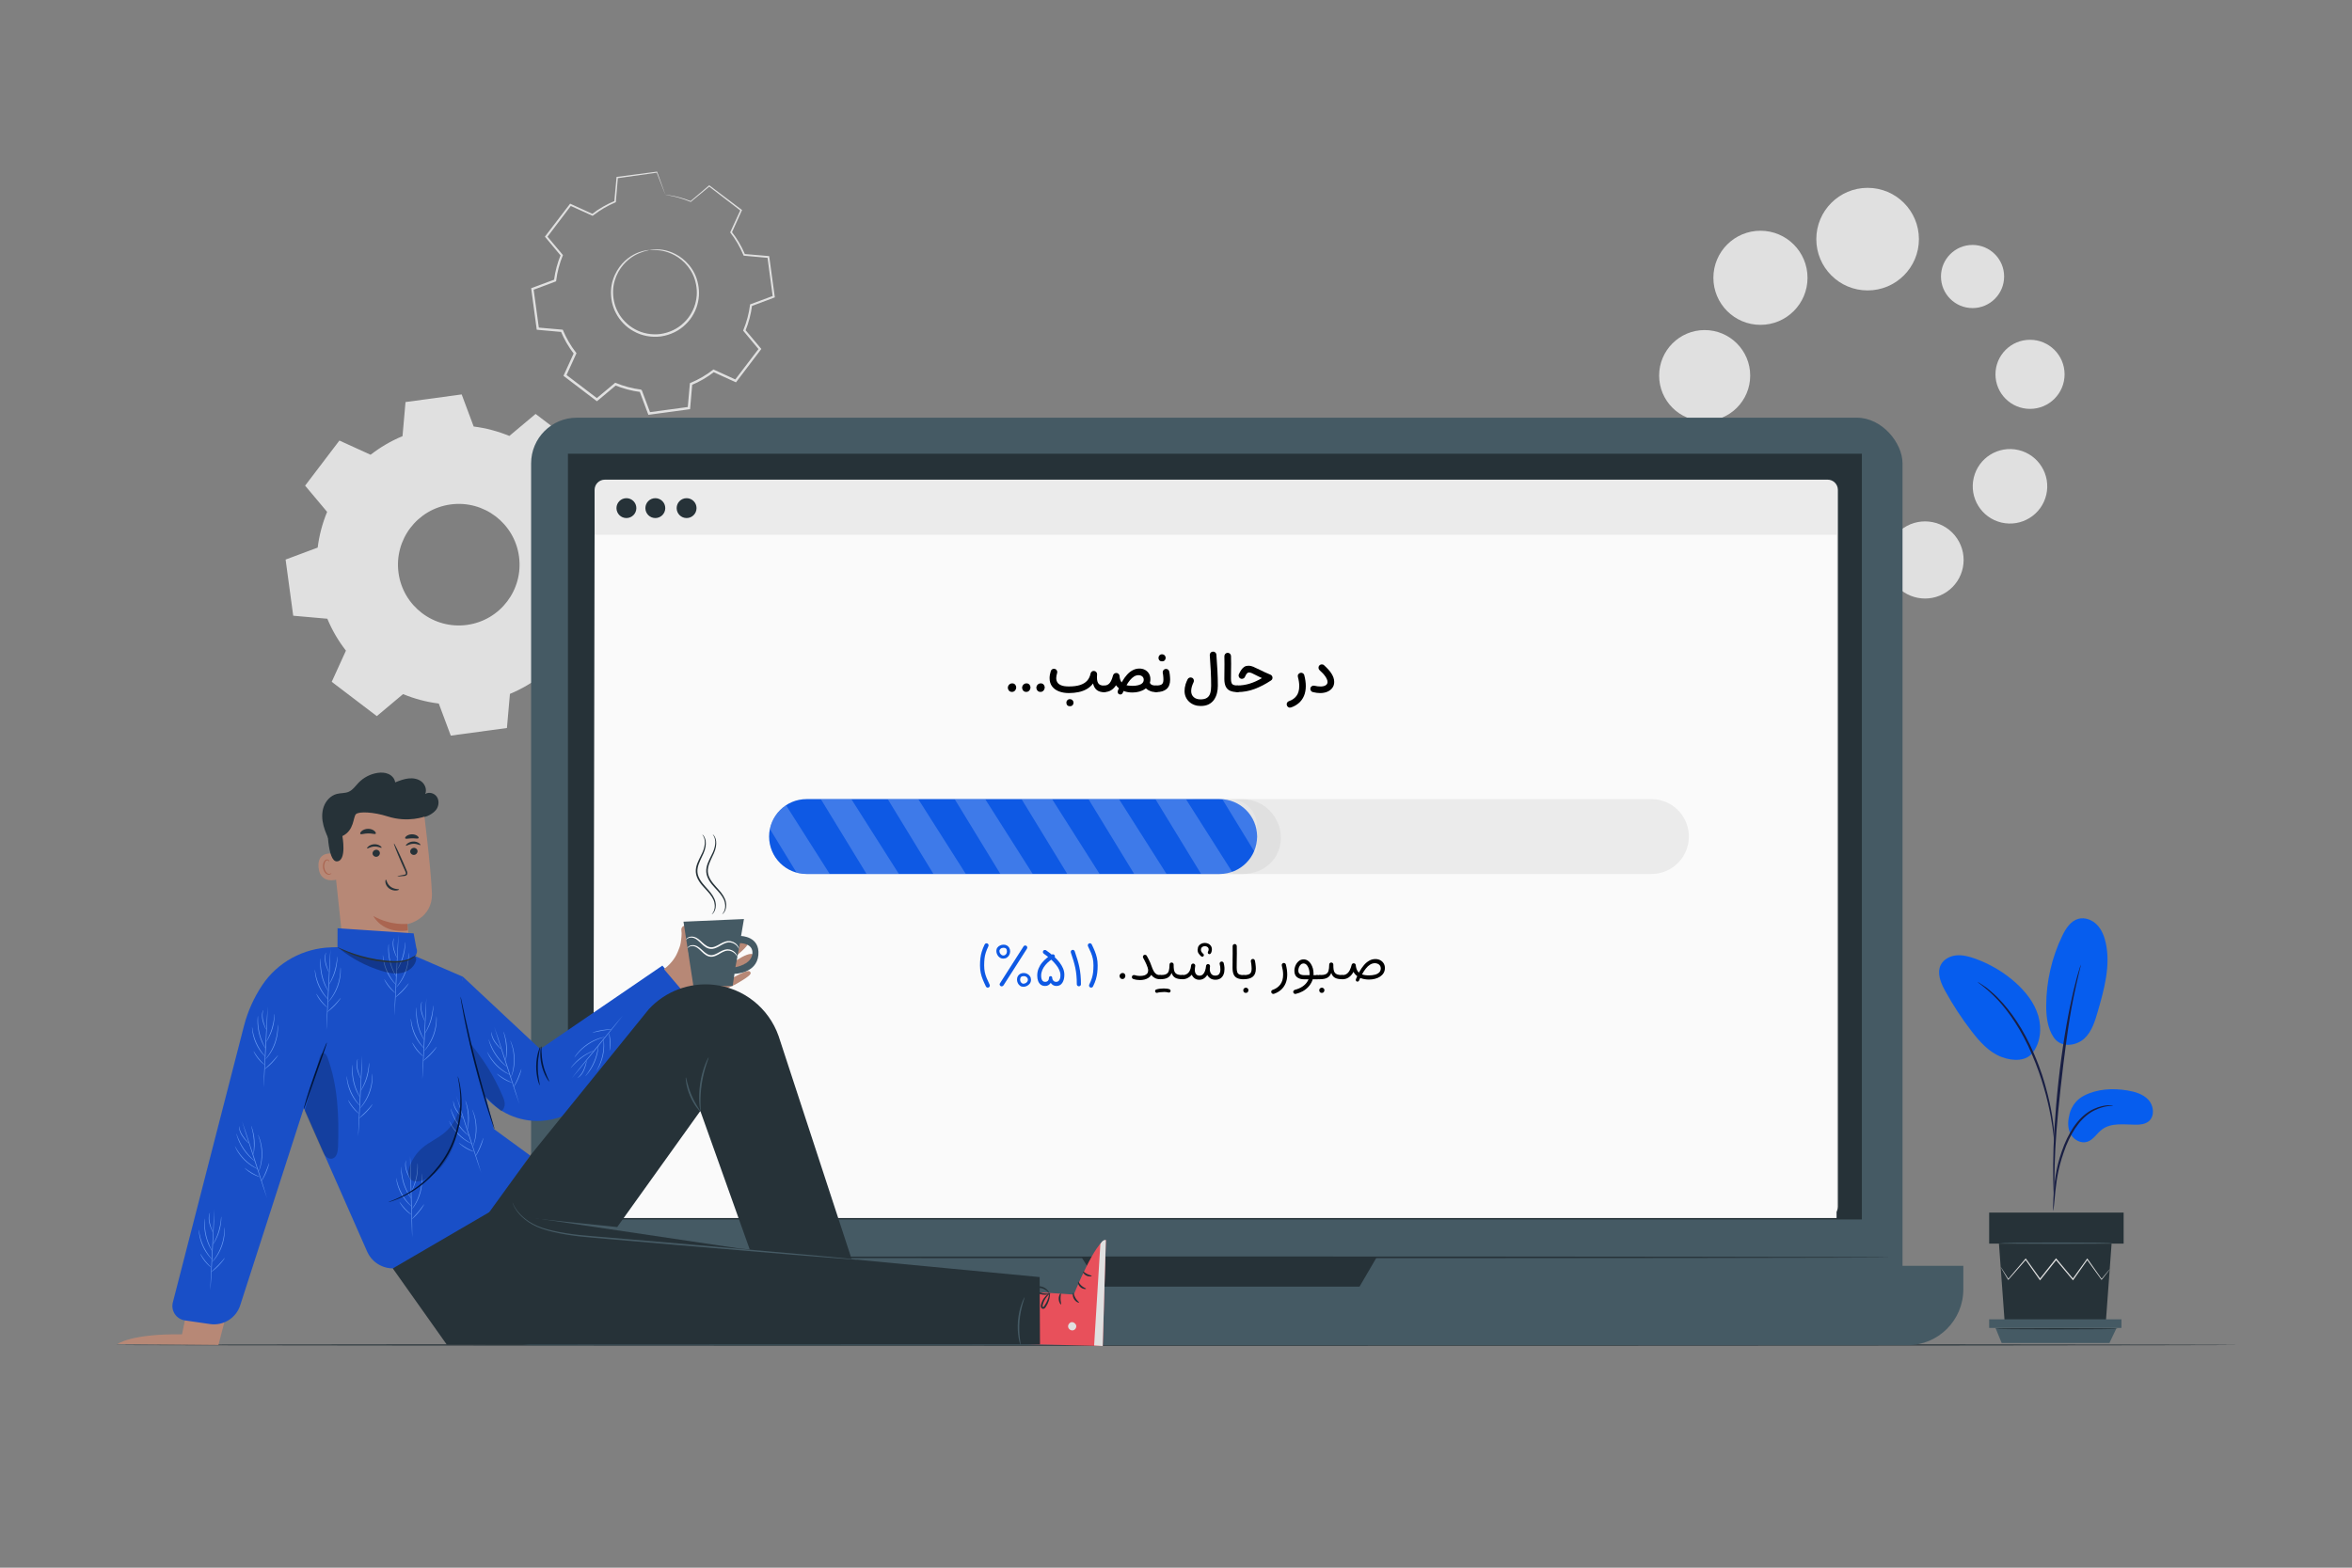 <?xml version="1.0" encoding="UTF-8"?>
<svg xmlns="http://www.w3.org/2000/svg" xmlns:xlink="http://www.w3.org/1999/xlink" viewBox="0 0 750 500">
  <rect x="0" y="0" width="750" height="500" fill="#808080" stroke="none"/>
  <defs>
    <style>
      .cls-1 {
        clip-path: url(#clippath);
      }

      .cls-2 {
        fill: none;
      }

      .cls-2, .cls-3, .cls-4, .cls-5, .cls-6, .cls-7, .cls-8, .cls-9, .cls-10, .cls-11, .cls-12, .cls-13, .cls-14, .cls-15, .cls-16, .cls-17, .cls-18, .cls-19 {
        stroke-width: 0px;
      }

      .cls-20 {
        opacity: .2;
      }

      .cls-21 {
        opacity: .3;
      }

      .cls-3 {
        fill-rule: evenodd;
      }

      .cls-3, .cls-11 {
        fill: #e0e0e0;
      }

      .cls-5 {
        fill: #263238;
      }

      .cls-6 {
        fill: #455a64;
      }

      .cls-7 {
        fill: #194fc7;
      }

      .cls-8 {
        fill: #191f44;
      }

      .cls-9 {
        fill: #0e59e4;
      }

      .cls-10 {
        fill: #065dee;
      }

      .cls-12 {
        fill: #aa6550;
      }

      .cls-13 {
        fill: #b78876;
      }

      .cls-14 {
        fill: #fff;
      }

      .cls-15 {
        fill: #e8505b;
      }

      .cls-16 {
        fill: #fafafa;
      }

      .cls-17 {
        fill: #ebebeb;
      }

      .cls-18 {
        fill: #011741;
      }

      .cls-19 {
        fill: #679af4;
      }
    </style>
    <clipPath id="clippath">
      <path class="cls-2" d="m392.31,278.75h-135.12c-6.59,0-11.94-5.34-11.94-11.94h0c0-6.59,5.34-11.94,11.94-11.94h135.12c4.72,0,8.55,3.83,8.55,8.55v6.77c0,4.72-3.83,8.55-8.55,8.55Z"/>
    </clipPath>
  </defs>
  <g id="Background_Complete" data-name="Background Complete">
    <g>
      <circle class="cls-11" cx="613.85" cy="178.59" r="12.3" transform="translate(4.61 372.31) rotate(-33.86)"/>
      <circle class="cls-11" cx="577.34" cy="178.59" r="13.1"/>
      <circle class="cls-11" cx="549.28" cy="155.41" r="13.9"/>
      <circle class="cls-11" cx="543.58" cy="119.79" r="14.52"/>
      <circle class="cls-11" cx="561.37" cy="88.6" r="15.01"/>
      <circle class="cls-11" cx="595.54" cy="76.27" r="16.36"/>
      <circle class="cls-11" cx="640.98" cy="155.13" r="11.88" transform="translate(343.44 743.67) rotate(-76.79)"/>
      <circle class="cls-11" cx="647.33" cy="119.39" r="11.02"/>
      <circle class="cls-11" cx="629" cy="88.19" r="10.07"/>
    </g>
    <g>
      <g>
        <path class="cls-2" d="m212.21,62.17c2.8.35,5.51,1.08,8.06,2.13l5.92-4.96,10.17,7.74-3.2,7.03c1.69,2.18,3.11,4.59,4.2,7.2l7.69.68,1.72,12.67-7.23,2.7c-.35,2.8-1.08,5.51-2.13,8.06l4.96,5.92-7.74,10.17-7.03-3.2c-2.18,1.69-4.59,3.11-7.2,4.2l-.68,7.69-12.67,1.72-2.7-7.23c-2.8-.35-5.51-1.08-8.06-2.13l-5.92,4.96-10.17-7.74,3.21-7.03c-1.69-2.18-3.11-4.59-4.2-7.2l-7.69-.68-1.72-12.67,7.23-2.7c.35-2.8,1.08-5.51,2.13-8.06l-4.96-5.92,7.74-10.17,7.03,3.2c2.18-1.69,4.59-3.11,7.2-4.2l.68-7.69,12.66-1.72,2.7,7.23h0Zm-5.2,17.58c-7.5,1.02-12.76,7.93-11.74,15.43,1.02,7.5,7.93,12.76,15.43,11.74,7.5-1.02,12.76-7.93,11.74-15.43-1.02-7.5-7.93-12.76-15.43-11.74Z"/>
        <path class="cls-11" d="m207.01,79.75s1.19-.35,3.39-.18c2.16.17,5.46,1.08,8.33,3.88,1.41,1.39,2.7,3.23,3.43,5.46.72,2.22,1.01,4.8.43,7.39-.26,1.3-.74,2.58-1.4,3.79-.65,1.22-1.51,2.37-2.55,3.36-2.05,2.03-4.86,3.41-7.88,3.85-3.03.39-6.11-.19-8.63-1.61-1.27-.68-2.41-1.55-3.36-2.56-.97-.99-1.77-2.1-2.37-3.28-1.26-2.34-1.66-4.91-1.56-7.24.11-2.35.87-4.46,1.86-6.18,2.02-3.47,4.96-5.22,7-5.96,2.08-.75,3.32-.73,3.32-.73.02.1-1.21.19-3.2,1.02-1.96.81-4.75,2.58-6.63,5.95-.92,1.67-1.61,3.7-1.69,5.94-.07,2.22.34,4.66,1.55,6.87.57,1.12,1.34,2.16,2.26,3.09.91.95,1.98,1.77,3.19,2.41,2.38,1.33,5.29,1.87,8.15,1.5,2.86-.42,5.51-1.71,7.45-3.62.99-.93,1.81-2.02,2.43-3.17.64-1.14,1.1-2.36,1.35-3.59.58-2.45.32-4.91-.34-7.04-.67-2.14-1.88-3.91-3.21-5.27-2.71-2.74-5.87-3.71-7.97-3.97-2.14-.26-3.35-.03-3.36-.13Z"/>
        <path class="cls-11" d="m212.21,62.17s-.07-.14-.2-.44c-.13-.33-.31-.78-.54-1.36-.48-1.25-1.18-3.05-2.09-5.39l.13.08c-3.24.46-7.5,1.06-12.65,1.79l.17-.18c-.2,2.33-.41,4.92-.65,7.69v.14s-.14.05-.14.05c-2.39,1.01-4.83,2.39-7.13,4.19l-.12.1-.14-.06c-2.19-.99-4.57-2.07-7.04-3.18l.34-.09c-2.43,3.21-5.01,6.61-7.72,10.19v-.39c1.53,1.83,3.23,3.85,4.96,5.91l.13.15-.08.18c-.98,2.37-1.74,5.11-2.09,7.97l-.02.2-.19.07c-2.24.84-4.71,1.77-7.23,2.71l.22-.38c.54,3.98,1.13,8.27,1.73,12.66l-.33-.32c2.4.21,5.03.44,7.69.67l.23.02.09.21c.99,2.38,2.39,4.86,4.15,7.11l.14.18-.1.21c-1,2.2-2.1,4.6-3.2,7.03l-.12-.47c3.22,2.45,6.67,5.07,10.17,7.74h-.49c1.87-1.56,3.89-3.25,5.92-4.95l.18-.15.22.09c2.42,1,5.14,1.75,7.95,2.1h0s0,0,0,0c.14.11-.32-.25.32.25h0s0,.02,0,.02v.03s.03.06.03.06l.04.11.09.23.17.46.34.91.68,1.81c.45,1.21.9,2.41,1.35,3.61l-.42-.25c4.28-.58,8.5-1.15,12.67-1.72l-.34.35c.23-2.59.46-5.15.68-7.69l.02-.23.22-.09c2.57-1.07,4.97-2.47,7.11-4.14l.18-.14.21.1c2.38,1.09,4.72,2.15,7.03,3.21l-.45.11c2.65-3.47,5.23-6.86,7.75-10.16v.45c-1.67-2.01-3.32-3.99-4.94-5.93l-.14-.16.08-.2c1.08-2.6,1.78-5.29,2.12-7.96l.03-.21.19-.07c2.48-.92,4.89-1.82,7.24-2.69l-.21.35c-.59-4.46-1.16-8.66-1.69-12.67l.27.26c-2.7-.24-5.24-.47-7.69-.7l-.17-.02-.07-.16c-1.13-2.72-2.55-5.09-4.14-7.15l-.1-.12.07-.14c1.17-2.55,2.23-4.85,3.23-7.02l.07.28c-3.93-3.02-7.27-5.59-10.14-7.79h.22c-2.38,1.96-4.33,3.57-5.95,4.92l-.06.05-.07-.03c-2.59-1.08-4.63-1.57-5.98-1.86-.65-.12-1.16-.22-1.52-.29-.35-.06-.51-.09-.5-.1,0,0,.18,0,.51.04.34.04.86.1,1.54.23,1.36.25,3.42.69,6.05,1.75l-.13.02c1.61-1.36,3.54-3,5.89-5l.11-.09.11.09c2.88,2.17,6.25,4.71,10.2,7.7l.15.11-.08.17c-.98,2.18-2.02,4.48-3.18,7.04l-.03-.27c1.63,2.08,3.09,4.48,4.25,7.25l-.24-.17c2.45.21,4.99.43,7.69.66l.24.02.03.24c.55,4,1.13,8.21,1.74,12.66l.04.26-.25.09c-2.35.88-4.75,1.78-7.23,2.72l.22-.28c-.34,2.73-1.05,5.49-2.14,8.15l-.06-.36c1.63,1.94,3.28,3.91,4.97,5.91l.19.22-.18.23c-2.51,3.31-5.09,6.7-7.73,10.18l-.18.24-.27-.12c-2.31-1.05-4.65-2.12-7.03-3.2l.39-.05c-2.2,1.71-4.65,3.15-7.28,4.25l.24-.32c-.22,2.54-.45,5.1-.67,7.69l-.03.31-.31.04c-4.16.57-8.39,1.14-12.67,1.72l-.31.04-.11-.29c-.45-1.2-.9-2.4-1.35-3.61l-.68-1.81-.34-.91-.17-.46-.09-.23-.04-.11-.02-.06v-.03s-.02-.01-.02-.01h0c.64.5.18.13.32.25h0s0,0,0,0c-2.88-.36-5.67-1.13-8.15-2.15l.4-.06c-2.03,1.7-4.05,3.39-5.92,4.96l-.24.2-.25-.19c-3.5-2.66-6.95-5.29-10.17-7.74l-.25-.19.13-.28c1.11-2.43,2.2-4.83,3.21-7.03l.05.39c-1.8-2.31-3.23-4.85-4.24-7.29l.31.23c-2.66-.24-5.3-.47-7.69-.69l-.29-.03-.04-.29c-.59-4.4-1.17-8.69-1.7-12.67l-.04-.28.26-.1c2.52-.94,4.99-1.86,7.24-2.69l-.22.28c.37-2.93,1.16-5.72,2.16-8.14l.05.33c-1.73-2.07-3.42-4.09-4.95-5.93l-.16-.19.15-.2c2.72-3.56,5.32-6.95,7.76-10.15l.14-.18.2.09c2.46,1.13,4.83,2.22,7.02,3.22l-.27.03c2.35-1.82,4.83-3.2,7.27-4.21l-.14.19c.25-2.77.49-5.36.71-7.69v-.16s.17-.02.17-.02c5.16-.67,9.43-1.22,12.67-1.65h.1s.03.08.03.08c.84,2.34,1.49,4.14,1.94,5.39.21.6.37,1.06.49,1.4.11.32.16.48.15.49Z"/>
      </g>
      <path class="cls-3" d="m151.03,136.03c3.96.5,7.78,1.52,11.39,3.01l8.37-7.02,14.38,10.94-4.53,9.94c2.39,3.08,4.4,6.49,5.94,10.18l10.88.96,2.43,17.91-10.23,3.82c-.49,3.96-1.52,7.79-3.01,11.39l7.02,8.37-10.94,14.38-9.94-4.53c-3.08,2.39-6.49,4.4-10.18,5.93l-.96,10.88-17.91,2.43-3.82-10.23c-3.96-.49-7.78-1.52-11.39-3.01l-8.37,7.02-14.38-10.94,4.53-9.94c-2.39-3.08-4.4-6.49-5.93-10.18l-10.88-.96-2.43-17.91,10.23-3.82c.49-3.96,1.52-7.79,3.01-11.39l-7.02-8.37,10.94-14.38,9.94,4.53c3.08-2.39,6.49-4.4,10.18-5.93l.96-10.88,17.91-2.43,3.82,10.23h0Zm-7.35,24.86c-10.61,1.44-18.04,11.21-16.6,21.82,1.44,10.61,11.21,18.04,21.82,16.6,10.61-1.44,18.04-11.21,16.6-21.82-1.44-10.61-11.21-18.04-21.82-16.6Z"/>
    </g>
  </g>
  <g id="Floor">
    <path class="cls-5" d="m714,428.96c0,.14-151.79.26-338.98.26s-339.02-.12-339.02-.26,151.76-.26,339.02-.26,338.98.12,338.98.26Z"/>
  </g>
  <g id="Device">
    <g>
      <g>
        <g>
          <rect class="cls-6" x="169.36" y="133.22" width="437.31" height="289.19" rx="14.57" ry="14.57"/>
          <path class="cls-6" d="m152.27,403.73h473.79v7.51c0,9.82-7.97,17.8-17.8,17.8H170.07c-9.82,0-17.8-7.97-17.8-17.8v-7.51h0Z"/>
          <rect class="cls-5" x="181.1" y="144.71" width="412.61" height="244.22"/>
          <polygon class="cls-5" points="344.91 401.02 350.79 410.37 433.52 410.37 438.98 401.02 344.91 401.02"/>
        </g>
        <g>
          <path class="cls-17" d="m192.87,152.98h389.92c1.81,0,3.27,1.47,3.27,3.27v228.62c0,1.81-1.47,3.27-3.27,3.27H192.87c-1.81,0-3.27-1.47-3.27-3.27v-228.62c0-1.81,1.47-3.27,3.27-3.27Z"/>
          <polygon class="cls-16" points="585.64 388.49 189.17 388.49 189.6 170.55 585.64 170.55 585.64 388.49"/>
          <path class="cls-5" d="m222.11,162.06c0,1.75-1.42,3.17-3.17,3.17s-3.17-1.42-3.17-3.17,1.42-3.17,3.17-3.17,3.17,1.42,3.17,3.17Z"/>
          <path class="cls-5" d="m202.92,162.06c0,1.75-1.42,3.17-3.17,3.17s-3.17-1.42-3.17-3.17,1.42-3.17,3.17-3.17,3.17,1.42,3.17,3.17Z"/>
          <path class="cls-5" d="m212.14,162.06c0,1.75-1.42,3.17-3.17,3.17s-3.17-1.42-3.17-3.17,1.42-3.17,3.17-3.17,3.17,1.42,3.17,3.17Z"/>
        </g>
        <path class="cls-5" d="m602.91,401.02c0,.16-97.06.28-216.77.28s-216.79-.13-216.79-.28,97.04-.28,216.79-.28,216.77.13,216.77.28Z"/>
      </g>
      <g>
        <path class="cls-17" d="m526.6,278.75h-269.4c-6.59,0-11.94-5.34-11.94-11.94h0c0-6.59,5.34-11.94,11.94-11.94h269.4c6.59,0,11.94,5.34,11.94,11.94h0c0,6.59-5.34,11.94-11.94,11.94Z"/>
        <path class="cls-11" d="m396.39,278.75h-14.44c-6.66,0-12.05-5.4-12.05-12.05h0c0-6.66,5.16-11.82,11.82-11.82l14.68.06c6.66,0,12.04,5.63,12.04,12.28h0c0,6.66-5.4,11.52-12.05,11.52Z"/>
        <g class="cls-1">
          <path class="cls-9" d="m388.92,278.75h-131.73c-6.59,0-11.94-5.34-11.94-11.94h0c0-6.59,5.34-11.94,11.94-11.94h131.73c6.59,0,11.94,5.34,11.94,11.94h0c0,6.59-5.34,11.94-11.94,11.94Z"/>
          <g class="cls-20">
            <polygon class="cls-14" points="261.75 254.88 276.33 278.75 286.64 278.75 271.48 254.88 261.75 254.88"/>
          </g>
          <g class="cls-20">
            <polygon class="cls-14" points="239.69 254.88 254.27 278.75 264.58 278.75 249.42 254.88 239.69 254.88"/>
          </g>
          <g class="cls-20">
            <polygon class="cls-14" points="283.09 254.88 297.66 278.75 307.98 278.75 292.82 254.88 283.09 254.88"/>
          </g>
          <g class="cls-20">
            <polygon class="cls-14" points="304.43 254.88 319 278.75 329.32 278.75 314.16 254.88 304.43 254.88"/>
          </g>
          <g class="cls-20">
            <polygon class="cls-14" points="325.76 254.88 340.34 278.75 350.65 278.75 335.49 254.88 325.76 254.88"/>
          </g>
          <g class="cls-20">
            <polygon class="cls-14" points="347.1 254.88 361.67 278.75 371.99 278.75 356.83 254.88 347.1 254.88"/>
          </g>
          <g class="cls-20">
            <polygon class="cls-14" points="368.44 254.88 383.01 278.75 393.33 278.75 378.17 254.88 368.44 254.88"/>
          </g>
          <g class="cls-20">
            <polygon class="cls-14" points="389.77 254.88 404.35 278.75 414.66 278.75 399.5 254.88 389.77 254.88"/>
          </g>
        </g>
      </g>
    </g>
    <g>
      <path class="cls-4" d="m321.57,218.65c.12-.21.29-.38.5-.51.21-.13.45-.19.7-.19.32,0,.57.07.75.22s.32.32.4.53c.08.2.13.39.13.55,0,.19-.05.4-.15.63-.1.23-.25.42-.45.57-.2.15-.44.23-.73.23-.35,0-.62-.08-.81-.24-.2-.16-.33-.35-.41-.56-.08-.21-.12-.4-.12-.56,0-.23.06-.45.19-.66Z"/>
      <path class="cls-4" d="m326.12,218.65c.12-.21.29-.38.5-.51.21-.13.45-.19.7-.19.32,0,.57.07.75.22s.32.32.4.53c.08.2.13.39.13.55,0,.19-.05.4-.15.63-.1.23-.25.42-.45.57-.2.15-.44.23-.73.23-.35,0-.62-.08-.81-.24-.2-.16-.33-.35-.41-.56-.08-.21-.12-.4-.12-.56,0-.23.06-.45.19-.66Z"/>
      <path class="cls-4" d="m330.66,218.65c.12-.21.29-.38.5-.51.21-.13.45-.19.7-.19.32,0,.57.07.75.22s.32.32.4.53c.08.2.13.39.13.55,0,.19-.05.4-.15.63-.1.23-.25.42-.45.57-.2.15-.44.23-.73.23-.35,0-.62-.08-.81-.24-.2-.16-.33-.35-.41-.56-.08-.21-.12-.4-.12-.56,0-.23.06-.45.19-.66Z"/>
      <path class="cls-4" d="m334.79,215.18c.07-.38.16-.76.29-1.16.09-.27.26-.48.52-.61.26-.14.53-.16.8-.07.28.09.49.26.62.52.14.26.16.52.07.8-.1.32-.17.61-.21.88-.04.27-.07.52-.07.74,0,.52.13.98.38,1.38.25.4.68.71,1.27.94.59.23,1.39.34,2.4.34,1.42,0,2.6-.15,3.55-.46.95-.31,1.7-.76,2.25-1.37.55-.61.91-1.37,1.1-2.29.05-.25.18-.46.39-.63s.46-.23.74-.2c.28.03.51.15.7.37.19.22.27.46.25.74-.01.19-.02.37-.03.54,0,.17-.01.34-.01.5,0,.85.17,1.48.5,1.9.33.42.91.63,1.75.63h0c.29,0,.54.1.74.31.2.2.31.45.31.74s-.1.53-.31.74c-.21.21-.45.31-.74.31h0c-.98,0-1.75-.24-2.33-.71-.58-.47-.96-1.17-1.17-2.08-.54.74-1.21,1.33-1.99,1.78-.78.45-1.66.78-2.62.98-.96.2-1.99.31-3.08.31-1.17,0-2.23-.18-3.16-.53-.93-.36-1.67-.89-2.2-1.59s-.81-1.58-.81-2.63c0-.35.03-.72.1-1.09Zm5.56,8.15c.21-.23.47-.34.8-.34.24,0,.43.05.6.15.16.1.29.22.38.36.12.19.19.39.19.59,0,.15-.03.32-.1.5-.07.18-.18.33-.35.46-.17.13-.4.19-.71.19s-.54-.07-.71-.2c-.16-.13-.27-.29-.33-.46-.05-.16-.08-.33-.08-.5,0-.28.1-.53.31-.76Z"/>
      <path class="cls-4" d="m351.32,218.95c.21-.2.45-.31.74-.31.54,0,.99-.12,1.35-.38.36-.25.65-.62.89-1.09.24-.48.44-1.06.62-1.75.07-.28.24-.49.5-.64.26-.15.52-.18.8-.11.27.07.48.24.63.48.15.25.18.51.11.8-.24.95-.58,1.78-1.02,2.5-.44.72-.98,1.28-1.62,1.68-.64.4-1.39.6-2.24.6-.28,0-.53-.1-.74-.31-.21-.21-.31-.45-.31-.74s.1-.54.31-.74Zm3.84-3.97c.2-.21.44-.32.72-.33.29-.02.55.07.77.26.22.2.33.44.35.73.06.74.23,1.33.52,1.79.29.45.73.79,1.31,1,.58.21,1.34.32,2.26.32.71,0,1.33-.07,1.88-.21.55-.14.97-.35,1.28-.64.31-.29.46-.67.46-1.13,0-.3-.08-.56-.23-.77-.15-.21-.35-.38-.6-.49-.25-.11-.52-.17-.82-.17-.5,0-.97.14-1.42.41-.45.28-.89.67-1.31,1.17-.42.5-.82,1.1-1.2,1.78-.38.68-.75,1.43-1.1,2.25-.12.28-.3.45-.55.52-.25.07-.48.04-.68-.08-.18-.11-.3-.27-.36-.48-.06-.22-.05-.45.05-.69.41-1.04.86-1.99,1.34-2.84.49-.86,1.01-1.59,1.58-2.21.57-.62,1.18-1.1,1.83-1.43.65-.34,1.34-.51,2.08-.51.67,0,1.28.14,1.81.43.53.29.95.69,1.25,1.2.3.51.45,1.11.45,1.79,0,.64-.15,1.22-.45,1.74s-.71.96-1.23,1.33c-.52.37-1.13.65-1.82.85-.69.2-1.43.3-2.22.3-1.19,0-2.25-.21-3.15-.63-.91-.42-1.63-1.01-2.16-1.78-.53-.76-.82-1.66-.89-2.69-.02-.3.07-.55.27-.76Zm9.44,2.47c.12-.27.32-.45.59-.56.27-.1.53-.09.8.04.27.12.45.32.55.59.11.27.24.48.39.65s.37.29.64.36c.27.07.63.11,1.08.11h0c.29,0,.54.1.74.31.21.2.31.45.31.74s-.1.53-.31.74c-.2.21-.45.31-.74.31h0c-.66,0-1.27-.1-1.81-.31-.55-.2-1.02-.49-1.41-.86-.39-.37-.68-.81-.87-1.32-.11-.27-.1-.54.03-.81Z"/>
      <path class="cls-4" d="m367.93,218.95c.21-.2.45-.31.74-.31.83,0,1.42-.12,1.78-.37.36-.24.54-.75.54-1.51,0-.17,0-.37-.02-.62-.02-.25-.04-.51-.07-.79-.03-.28-.07-.55-.13-.81-.04-.29.03-.55.21-.78.18-.23.41-.37.69-.41.29-.04.55.03.78.2.23.17.37.41.42.7.06.3.11.61.15.92.04.31.06.6.08.88.02.28.03.52.03.73,0,1.33-.38,2.32-1.14,2.98s-1.86.98-3.32.98c-.28,0-.53-.1-.74-.31-.21-.21-.31-.45-.31-.74s.1-.54.31-.74Zm1.8-9.93c.21-.23.47-.34.8-.34.23,0,.43.05.6.15.16.1.29.22.38.36.12.19.19.39.19.59,0,.15-.03.32-.1.5-.06.18-.18.33-.35.46-.17.13-.4.19-.71.19s-.54-.07-.71-.2c-.16-.13-.27-.29-.33-.46-.06-.16-.08-.33-.08-.5,0-.28.1-.53.31-.76Z"/>
      <path class="cls-4" d="m378.01,218.37c.2-.62.43-1.2.7-1.73.13-.26.33-.43.62-.52.28-.09.55-.07.81.06.26.12.43.33.52.61.09.28.07.55-.06.81-.2.4-.37.84-.53,1.33-.15.49-.23.98-.23,1.46,0,.81.26,1.46.79,1.94.53.49,1.27.73,2.22.73.87,0,1.55-.17,2.04-.5.49-.33.83-.82,1.03-1.46.19-.64.29-1.43.29-2.36,0-1.58-.04-3.16-.12-4.73-.08-1.57-.19-3.25-.32-5.06-.01-.3.08-.55.26-.77.19-.22.43-.33.72-.35.29-.02.55.06.77.25.22.19.34.43.36.72.13,1.81.24,3.51.33,5.1.09,1.59.13,3.21.13,4.84,0,.8-.09,1.59-.28,2.35-.19.76-.5,1.45-.92,2.07-.43.62-.99,1.1-1.69,1.47-.7.36-1.56.54-2.59.54-.71,0-1.38-.11-2-.34-.62-.23-1.16-.56-1.63-.98-.47-.42-.84-.93-1.1-1.52-.27-.59-.4-1.24-.4-1.95s.1-1.39.3-2.01Z"/>
      <path class="cls-4" d="m390.44,214.22c.01-.77.02-1.55.02-2.36,0-.81,0-1.66-.03-2.55,0-.29.09-.54.28-.76.2-.21.44-.33.73-.34.29-.01.54.08.76.28.21.2.33.44.34.73.03.88.04,1.73.04,2.54,0,.81-.02,1.6-.03,2.38-.01.78-.02,1.57-.02,2.38,0,.53.06.94.17,1.25.11.31.32.53.61.66.29.13.71.2,1.24.2h0c.29,0,.54.1.74.31s.31.45.31.74-.1.53-.31.74c-.2.21-.45.31-.74.31h0c-.91,0-1.67-.14-2.29-.41-.62-.27-1.08-.72-1.38-1.33-.31-.62-.46-1.43-.46-2.44,0-.79,0-1.57.02-2.34Z"/>
      <path class="cls-4" d="m399.84,212.75c.62.26,1.27.57,1.95.91.43.23.93.47,1.48.72.55.25,1.17.52,1.86.81.19.07.34.2.46.38.12.18.18.38.18.58,0,.38-.16.68-.49.89-1.72,1.14-3.46,2.04-5.21,2.7-1.75.66-3.58.99-5.5.99-.29,0-.54-.11-.75-.32-.21-.21-.31-.45-.31-.73s.1-.53.31-.74c.21-.21.46-.31.75-.31,1.34,0,2.66-.2,3.95-.6,1.29-.4,2.59-.98,3.89-1.76-.37-.17-.71-.33-1.04-.49-.33-.16-.64-.31-.94-.47-.48-.26-.89-.46-1.24-.61-.35-.15-.65-.22-.9-.22-.28,0-.51.11-.7.33-.19.22-.4.59-.63,1.11-.06.15-.17.28-.33.39-.16.11-.35.18-.57.2-.21.02-.42-.04-.63-.17-.19-.12-.33-.31-.42-.57-.09-.25-.07-.51.05-.77.25-.53.51-1,.79-1.4.28-.4.6-.71.96-.94.36-.22.78-.33,1.27-.33.55,0,1.14.13,1.76.39Z"/>
      <path class="cls-4" d="m415.15,214.6c.19.06.36.15.5.29.14.14.22.29.26.47.32,1.21.48,2.36.48,3.45,0,1.2-.2,2.25-.59,3.16s-.95,1.67-1.66,2.28-1.53,1.07-2.45,1.38c-.32.1-.6.08-.85-.07-.25-.15-.42-.36-.49-.6-.09-.33-.06-.61.08-.85.15-.24.34-.4.57-.48,1.03-.34,1.83-.9,2.42-1.68.58-.78.88-1.83.88-3.14,0-.87-.14-1.85-.43-2.93-.08-.31-.04-.57.11-.79.15-.22.34-.37.55-.45.22-.08.43-.09.63-.04Z"/>
      <path class="cls-4" d="m418.33,218.84c.25-.16.51-.21.79-.14.33.09.67.15,1.03.19.36.04.67.06.95.06.68,0,1.22-.13,1.62-.38.4-.25.6-.6.6-1.04,0-.29-.07-.6-.21-.91-.14-.32-.32-.64-.56-.97-.23-.33-.5-.65-.81-.97-.31-.32-.62-.63-.95-.92-.22-.2-.33-.44-.35-.74-.02-.29.07-.55.25-.76.2-.22.44-.34.74-.36.29-.02.55.06.77.26.48.43.91.87,1.31,1.3.4.43.74.87,1.03,1.31.29.44.51.89.67,1.34.16.46.24.92.24,1.39,0,.72-.19,1.34-.58,1.87-.38.53-.91.94-1.59,1.24-.67.29-1.45.44-2.33.44-.35,0-.72-.03-1.1-.08-.38-.05-.78-.13-1.2-.23-.28-.06-.5-.22-.65-.47-.16-.25-.21-.52-.14-.79.06-.28.22-.5.47-.65Z"/>
    </g>
    <g>
      <path class="cls-4" d="m357.13,310.83c.09-.15.21-.27.35-.36s.31-.14.5-.14c.21,0,.38.05.51.15s.22.22.28.37.09.27.09.38c0,.15-.04.31-.11.46s-.18.29-.31.4-.3.16-.5.16c-.23,0-.42-.06-.56-.17s-.24-.25-.29-.4-.09-.28-.09-.39c0-.16.04-.32.13-.47Z"/>
      <path class="cls-4" d="m361.27,311.06c.16-.08.33-.1.51-.06.29.09.57.15.85.2s.57.07.87.07c.57,0,1.05-.06,1.44-.19s.69-.33.89-.6.3-.61.3-1.03c0-.12-.01-.24-.04-.35s-.06-.22-.1-.33c-.06-.17-.05-.34.03-.51s.2-.28.37-.34c.17-.06.34-.06.5.02s.28.2.33.37c.06.18.12.37.17.55s.07.38.07.58c0,.59-.12,1.08-.35,1.48s-.54.72-.92.97-.81.42-1.27.53-.94.16-1.42.16c-.38,0-.73-.03-1.05-.08-.33-.05-.68-.13-1.05-.25-.17-.05-.3-.15-.39-.31s-.11-.33-.05-.5c.05-.18.15-.3.3-.38Zm3.19-6.03c.04-.18.14-.31.3-.41s.33-.12.51-.08c.18.04.31.15.41.3.22.39.41.76.58,1.09s.34.68.49,1.03.3.74.45,1.17c.19.56.4,1.05.62,1.48s.49.77.82,1.01.76.37,1.3.37h0c.19,0,.34.06.47.19s.18.28.18.47-.06.34-.18.47-.28.19-.47.19h0c-.64,0-1.19-.12-1.64-.36-.45-.24-.82-.54-1.12-.92s-.54-.78-.74-1.22-.36-.85-.49-1.24c-.12-.36-.25-.7-.39-1.02-.14-.31-.29-.63-.45-.96s-.35-.69-.57-1.08c-.09-.15-.12-.32-.07-.5Z"/>
      <path class="cls-4" d="m368.38,315.85c.07-.13.18-.22.33-.26.31-.11.68-.19,1.11-.25.43-.05.86-.08,1.28-.08.15,0,.28.06.4.17s.17.24.17.4c0,.1-.03.19-.08.28s-.12.15-.2.2-.18.08-.28.08c-.4,0-.79.02-1.16.07s-.68.1-.92.18c-.14.04-.28.02-.41-.05s-.22-.18-.26-.32c-.04-.14-.03-.28.04-.41Zm1.08-4.66c.13-.13.29-.19.47-.19.86,0,1.5-.1,1.93-.31.42-.21.71-.56.85-1.05s.22-1.16.23-2.02c.01-.21.09-.37.22-.48s.3-.17.49-.15c.18.01.32.09.44.22s.17.29.16.47c-.01.62.02,1.13.09,1.56s.2.77.4,1.02.48.44.85.56.86.17,1.46.17h0c.19,0,.34.06.47.19s.18.28.18.47-.06.34-.18.47-.28.19-.47.19h0c-.97,0-1.73-.15-2.28-.45s-.94-.82-1.17-1.55c-.3.74-.73,1.26-1.31,1.56-.57.3-1.36.45-2.36.45-.18,0-.34-.06-.47-.19-.13-.13-.2-.28-.2-.47s.07-.34.2-.47Zm1.24,4.24c.11-.11.24-.17.4-.17.38,0,.73.02,1.06.07.33.05.6.11.81.2.14.08.23.19.28.35s.03.3-.06.44c-.05.07-.1.13-.17.17s-.14.07-.21.08-.16,0-.24-.02c-.16-.05-.38-.1-.65-.13-.27-.03-.54-.05-.82-.05-.15,0-.28-.05-.4-.16s-.17-.24-.17-.39.06-.28.17-.4Z"/>
      <path class="cls-4" d="m376.6,311.19c.13-.13.28-.19.47-.19.57,0,1.05-.13,1.44-.39.39-.26.69-.62.91-1.08.22-.46.35-1,.4-1.6.02-.19.1-.34.24-.46s.3-.17.47-.15.32.09.44.23.17.3.15.49c-.04.56-.17,1.1-.38,1.61s-.49.97-.84,1.37-.77.72-1.25.95-1.01.35-1.59.35c-.18,0-.34-.06-.47-.19s-.19-.28-.19-.47.06-.34.19-.47Zm3.12-2.46c.02-.2.05-.48.11-.84.02-.18.11-.33.25-.44s.31-.15.48-.12c.18.02.32.11.44.25.11.15.16.31.13.49-.05.34-.08.6-.1.77s-.03.35-.03.54c0,.52.13.95.39,1.29s.63.51,1.11.51c.43,0,.78-.13,1.07-.4s.51-.63.68-1.1c.17-.47.28-1.01.34-1.63.02-.18.09-.32.23-.43s.29-.16.46-.14c.16.02.3.09.42.22s.16.29.14.47c-.07.77-.25,1.49-.54,2.15-.29.66-.68,1.19-1.16,1.58s-1.06.59-1.72.59c-.55,0-1.03-.14-1.44-.43s-.72-.67-.94-1.15-.33-1.01-.33-1.58c0-.21,0-.42.03-.62Zm2.51-7.04c.22-.31.5-.55.85-.71s.71-.24,1.1-.24.75.08,1.1.23.63.39.84.7.33.71.33,1.18c0,.14-.05.26-.15.36-.1.1-.23.15-.37.15s-.26-.05-.36-.15c-.1-.1-.15-.22-.15-.36,0-.29-.08-.52-.25-.69s-.37-.29-.61-.34-.49-.05-.73,0c-.24.06-.45.17-.62.35-.17.17-.25.4-.25.69,0,.14-.05.26-.15.36s-.22.15-.37.15-.27-.05-.37-.15c-.1-.1-.15-.22-.15-.36,0-.47.11-.87.33-1.18Zm-.18.81c.1-.1.23-.15.37-.15s.27.05.37.15.15.23.15.37c0,.3.07.56.22.76s.35.43.61.67c.07.06.11.14.12.23,0,.09,0,.17-.04.26s-.08.16-.14.22c-.11.1-.23.14-.38.11s-.27-.08-.38-.18c-.27-.25-.51-.52-.73-.83s-.33-.72-.33-1.24c0-.15.05-.27.15-.37Zm2.54,5.52c.02-.17.11-.31.25-.41s.3-.14.47-.11c.17.02.31.1.42.24s.15.29.12.47c-.05.31-.07.59-.07.83,0,.63.14,1.15.44,1.54.29.39.72.59,1.3.59s1.01-.18,1.26-.53c.26-.35.38-.85.38-1.48,0-.26-.02-.52-.05-.8s-.09-.57-.17-.88c-.05-.18-.02-.35.08-.5s.23-.25.4-.29c.18-.04.34-.01.5.08s.26.23.3.41c.06.27.12.51.15.72s.06.41.08.6c.01.18.02.38.02.58,0,.68-.11,1.27-.33,1.78-.22.51-.54.91-.97,1.19s-.95.43-1.59.43-1.18-.15-1.63-.45-.81-.72-1.05-1.25-.37-1.15-.37-1.85c0-.26.02-.56.07-.91Zm.76-4.78c.03-.11.05-.24.05-.38s.05-.27.15-.37c.1-.1.22-.15.36-.15s.27.05.37.15c.1.1.15.22.15.37s-.01.28-.03.41c-.02.13-.05.26-.09.37-.04.12-.09.23-.15.33-.07.13-.18.24-.32.31s-.29.06-.45-.04c-.12-.08-.2-.18-.23-.3-.03-.13-.02-.26.04-.39.05-.09.09-.2.13-.31Z"/>
      <path class="cls-4" d="m393.04,306.43c.01-.75.02-1.51.03-2.29,0-.78,0-1.57-.01-2.36,0-.19.05-.35.18-.48s.28-.2.46-.21.34.05.47.18.21.28.21.47c.02.79.02,1.58.02,2.36s-.01,1.55-.03,2.3-.02,1.5-.02,2.23c0,.6.06,1.08.18,1.42s.34.59.67.74.81.22,1.43.22h0c.19,0,.34.06.47.19s.18.28.18.47-.06.34-.18.47-.28.19-.47.19h0c-.86,0-1.55-.12-2.08-.36s-.92-.63-1.16-1.17-.36-1.26-.36-2.16c0-.73,0-1.46.02-2.21Z"/>
      <path class="cls-4" d="m396.16,311.19c.13-.13.28-.19.47-.19.87,0,1.51-.14,1.9-.41s.59-.82.59-1.63c0-.17,0-.39-.03-.66s-.05-.55-.08-.85-.09-.58-.14-.85c-.03-.18,0-.34.12-.49.11-.15.25-.24.43-.26.18-.03.34,0,.48.12s.24.25.27.43c.06.29.12.6.16.92.04.32.08.63.1.91s.03.53.03.74c0,1.16-.32,2.01-.97,2.54-.65.54-1.6.8-2.86.8-.18,0-.34-.06-.47-.19s-.19-.28-.19-.47.06-.34.19-.47Zm.53,4.07c.15-.16.35-.24.59-.24.16,0,.3.04.42.11s.21.16.27.25c.09.13.13.28.13.43,0,.12-.03.24-.08.37s-.13.24-.25.34c-.12.1-.29.15-.51.15s-.38-.05-.5-.15-.2-.21-.25-.34c-.04-.12-.06-.24-.06-.37,0-.2.07-.38.22-.54Z"/>
      <path class="cls-4" d="m409.56,307.16c.12.04.23.09.31.18s.14.18.16.29c.29,1.13.44,2.19.44,3.19,0,1.07-.18,2.02-.53,2.83s-.84,1.5-1.48,2.06-1.37.97-2.22,1.26c-.19.06-.37.04-.53-.05s-.26-.22-.31-.38c-.06-.21-.05-.38.04-.53s.22-.25.37-.29c1.03-.35,1.85-.93,2.45-1.73s.9-1.86.9-3.16c0-.86-.14-1.81-.42-2.86-.05-.2-.02-.37.07-.51s.21-.23.34-.28c.14-.05.27-.06.4-.03Z"/>
      <path class="cls-4" d="m413.6,311.67c-.57-.44-.85-1.12-.85-2.04,0-.6.13-1.18.38-1.74s.6-1.01,1.04-1.37.95-.53,1.51-.53c.5,0,.94.13,1.34.39s.73.61,1,1.05.48.92.63,1.46c.14.53.21,1.08.21,1.63,0,.84-.15,1.61-.44,2.32-.3.71-.7,1.35-1.22,1.91-.52.56-1.12,1.03-1.81,1.41s-1.44.66-2.23.84c-.18.04-.34,0-.49-.11s-.25-.25-.28-.42c-.04-.18,0-.35.11-.49s.25-.24.42-.29c.96-.25,1.78-.61,2.48-1.09s1.24-1.07,1.62-1.75.58-1.45.58-2.29c0-.35-.04-.71-.12-1.09s-.2-.74-.37-1.07-.36-.6-.6-.81c-.24-.21-.52-.31-.84-.31s-.61.11-.86.34-.45.52-.59.86-.21.69-.21,1.05c0,.56.17.94.52,1.16s.8.33,1.36.33h4.1c.19,0,.34.06.47.19s.18.28.18.47-.06.34-.18.47-.28.19-.47.19h-4.1c-.96,0-1.72-.22-2.28-.66Z"/>
      <path class="cls-4" d="m419.5,311.19c.13-.13.29-.19.47-.19h.88c.19,0,.35.06.47.19s.19.28.19.47-.06.34-.19.47-.29.19-.47.19h-.88c-.18,0-.34-.06-.47-.19-.13-.13-.2-.28-.2-.47s.07-.34.2-.47Z"/>
      <path class="cls-4" d="m420.38,311.19c.13-.13.29-.19.47-.19.86,0,1.5-.1,1.93-.31.42-.21.71-.56.85-1.05s.22-1.16.23-2.02c.01-.21.09-.37.22-.48s.3-.17.49-.15c.18.01.32.09.44.22s.17.29.16.47c-.01.62.02,1.13.09,1.56s.2.77.4,1.02.48.44.85.56.86.17,1.46.17h0c.19,0,.34.06.47.19s.18.28.18.47-.06.34-.18.47-.28.19-.47.19h0c-.97,0-1.73-.15-2.28-.45s-.94-.82-1.17-1.55c-.3.74-.73,1.26-1.31,1.56-.57.3-1.36.45-2.36.45-.18,0-.34-.06-.47-.19-.13-.13-.2-.28-.2-.47s.07-.34.2-.47Zm.54,4.07c.15-.16.35-.24.59-.24.16,0,.3.04.42.11s.21.16.27.25c.09.13.13.28.13.43,0,.12-.03.24-.08.37s-.13.24-.25.34c-.12.1-.29.15-.51.15s-.38-.05-.5-.15-.2-.21-.25-.34c-.04-.12-.06-.24-.06-.37,0-.2.07-.38.22-.54Z"/>
      <path class="cls-4" d="m427.52,311.19c.13-.13.28-.19.47-.19.6,0,1.1-.14,1.49-.43s.71-.68.95-1.18.44-1.06.59-1.68c.05-.18.15-.32.31-.4s.33-.11.5-.06c.18.04.31.14.4.29s.11.32.07.51c-.19.79-.47,1.5-.84,2.15s-.84,1.16-1.41,1.55-1.25.58-2.06.58c-.18,0-.34-.06-.47-.19s-.19-.28-.19-.47.06-.34.19-.47Zm3.65-3.75c.12-.13.27-.2.45-.21.18-.01.34.04.48.16s.21.27.22.46c.08.76.27,1.38.59,1.86s.78.83,1.38,1.05c.6.22,1.35.33,2.25.33.69,0,1.31-.08,1.88-.22s1.02-.39,1.37-.72c.34-.33.51-.77.51-1.31,0-.34-.09-.63-.26-.88s-.4-.43-.69-.56-.59-.2-.92-.2c-.54,0-1.05.15-1.53.45-.48.3-.94.71-1.35,1.24-.42.52-.81,1.11-1.17,1.77-.36.66-.69,1.35-1,2.06-.08.18-.19.29-.35.33s-.3.03-.44-.04c-.11-.06-.19-.17-.23-.31s-.03-.29.03-.44c.34-.86.72-1.67,1.15-2.43s.9-1.44,1.41-2.04,1.08-1.06,1.68-1.4,1.25-.51,1.95-.51c.57,0,1.08.12,1.54.36s.82.58,1.09,1.01.4.93.4,1.5c0,.6-.14,1.12-.41,1.58-.27.45-.65.84-1.12,1.15s-1.01.54-1.62.7c-.61.16-1.25.24-1.92.24-1.07,0-2.01-.18-2.81-.53s-1.44-.87-1.9-1.54c-.47-.67-.74-1.48-.83-2.43-.01-.18.04-.34.17-.47Z"/>
    </g>
    <g>
      <path class="cls-9" d="m315.2,301.29c.06.18.05.35-.03.51-.36.74-.63,1.43-.83,2.04-.2.62-.33,1.25-.4,1.89-.07.64-.11,1.37-.11,2.19s.07,1.49.2,2.13.33,1.26.59,1.89c.26.62.57,1.32.95,2.1.08.16.09.33.03.51-.06.18-.17.3-.34.38-.16.08-.33.09-.5.03-.17-.06-.3-.17-.38-.34-.38-.77-.7-1.5-.98-2.18-.28-.68-.5-1.38-.66-2.11s-.24-1.52-.24-2.4.04-1.63.13-2.35c.08-.72.23-1.43.45-2.12.21-.7.51-1.44.9-2.23.08-.16.2-.28.38-.34.18-.06.35-.05.51.03.16.08.28.2.34.38Z"/>
      <path class="cls-9" d="m318.04,302.24c.22-.3.51-.54.87-.7.35-.17.72-.25,1.11-.25.42,0,.79.09,1.1.28s.55.44.73.76c.17.32.26.69.26,1.09s-.09.78-.27,1.13-.43.64-.76.86c-.32.22-.71.33-1.15.33s-.83-.12-1.16-.36c-.34-.24-.6-.55-.78-.92-.18-.37-.28-.76-.28-1.16s.11-.77.33-1.07Zm.83,1.77c.12.22.27.39.46.53.19.14.39.21.6.21.33,0,.61-.13.83-.38s.33-.57.33-.95-.09-.66-.27-.85c-.18-.19-.45-.29-.81-.29-.39,0-.71.11-.95.32-.24.21-.37.45-.37.7s.06.49.18.7Zm8.7-1.88c.01.18-.03.34-.13.5l-7.4,11.57c-.1.16-.23.27-.39.34-.16.07-.32.07-.49,0-.11-.05-.2-.13-.27-.23s-.12-.21-.13-.32c-.01-.11.01-.22.08-.33l7.57-11.85c.06-.1.15-.17.26-.21s.23-.05.35-.04c.12.02.22.06.31.14.14.11.22.25.23.43Zm-2.31,12.27c-.3-.22-.54-.51-.71-.87-.17-.36-.25-.73-.25-1.12,0-.42.09-.78.28-1.09.19-.31.44-.56.76-.73.32-.17.68-.26,1.09-.26s.78.09,1.13.27c.36.18.65.43.87.76.22.33.33.71.33,1.14s-.12.83-.36,1.17c-.24.33-.55.59-.92.78s-.75.28-1.15.28-.77-.11-1.07-.33Zm1.77-.83c.22-.12.39-.27.53-.46s.21-.39.21-.61c0-.33-.13-.61-.38-.83-.25-.23-.57-.34-.95-.34s-.66.09-.85.28c-.19.18-.29.46-.29.81,0,.4.11.72.33.96.22.24.45.36.7.36s.49-.06.7-.18Z"/>
      <path class="cls-9" d="m336.35,305.18c-.05.18-.16.31-.32.4-.45.25-.91.56-1.38.93s-.91.8-1.31,1.29c-.4.48-.73,1.01-.97,1.58s-.37,1.17-.37,1.8c0,.39.04.74.13,1.03s.23.52.41.69c.19.17.43.25.74.25.39,0,.7-.12.91-.37s.32-.57.32-.96c0-.14.06-.26.17-.35s.23-.13.37-.12c.13,0,.25.06.34.16.09.1.14.22.14.37,0,.27-.05.55-.14.86-.09.3-.23.58-.41.84-.18.26-.42.47-.7.64-.28.17-.62.25-1.01.25-.54,0-1-.14-1.38-.41-.37-.28-.66-.66-.85-1.16s-.29-1.08-.29-1.76c0-.82.15-1.58.44-2.27.29-.7.67-1.33,1.15-1.89s.98-1.07,1.52-1.49c.54-.43,1.06-.78,1.55-1.05.16-.09.33-.11.5-.05s.31.16.4.32.11.33.05.5Zm-3.26-2.18c.18-.04.34,0,.49.1.33.22.75.52,1.24.9s1,.81,1.53,1.3c.53.5,1.03,1.04,1.49,1.63.47.6.84,1.23,1.13,1.89.29.67.43,1.36.43,2.08,0,1.06-.22,1.92-.66,2.58-.44.66-1.06.99-1.87.99-.39,0-.73-.08-1.02-.25s-.53-.38-.72-.64-.34-.54-.44-.84c-.1-.29-.17-.57-.19-.83-.01-.15.02-.27.1-.38.08-.11.18-.17.32-.2.14-.02.27,0,.39.09.12.08.19.19.2.33.02.42.15.75.37,1.01s.54.39.94.39.72-.18.96-.55c.24-.37.37-.89.37-1.58,0-.56-.13-1.11-.38-1.67-.25-.56-.59-1.1-1.01-1.62-.42-.52-.86-1.01-1.34-1.47s-.95-.86-1.4-1.22c-.45-.35-.84-.64-1.17-.87-.15-.1-.25-.24-.29-.42s0-.35.1-.49c.1-.15.24-.24.41-.28Z"/>
      <path class="cls-9" d="m342.38,303.03c.17.08.28.21.33.38.32.93.61,1.8.85,2.61s.45,1.61.62,2.41c.17.8.29,1.64.38,2.53.08.89.13,1.87.13,2.95,0,.18-.06.34-.19.47s-.29.19-.47.19-.34-.06-.47-.19-.19-.28-.19-.47c0-1.05-.04-1.99-.12-2.83-.08-.84-.2-1.63-.36-2.39-.16-.75-.36-1.52-.59-2.3-.24-.78-.51-1.63-.83-2.57-.06-.17-.05-.34.03-.51.08-.17.2-.28.37-.33.17-.06.34-.05.51.03Z"/>
      <path class="cls-9" d="m347.31,314.54c-.06-.18-.05-.35.03-.51.36-.75.64-1.43.83-2.05s.33-1.24.4-1.89c.07-.64.11-1.37.11-2.19s-.07-1.5-.2-2.13c-.13-.63-.33-1.26-.59-1.88s-.57-1.32-.95-2.09c-.08-.16-.09-.33-.03-.51.06-.18.17-.3.34-.38.16-.08.33-.09.51-.03.18.06.3.17.38.34.38.77.7,1.49.98,2.18s.5,1.39.66,2.11c.16.72.24,1.52.24,2.4s-.04,1.63-.13,2.35c-.09.72-.23,1.42-.44,2.12-.21.69-.51,1.44-.91,2.24-.08.16-.2.28-.38.34-.18.06-.35.05-.51-.03-.16-.08-.28-.2-.34-.38Z"/>
    </g>
  </g>
  <g id="Character">
    <g>
      <g>
        <polygon class="cls-13" points="306.04 428.53 343.6 428.13 340.63 414.69 307.06 412.2 306.04 428.53"/>
        <g>
          <g>
            <path class="cls-15" d="m325,411.75l17.4,1.14s7-17.3,10.24-17.4l-1,33.81-27.18-.67.55-16.89Z"/>
            <path class="cls-11" d="m340.62,423.3c.16.66.88,1.13,1.55,1,.67-.13,1.15-.86,1.01-1.53-.15-.66-1-1.26-1.64-1.05-.65.21-1.17,1.09-.87,1.7"/>
            <path class="cls-11" d="m351.63,429.3l-2.74-.17,1.99-32.35s.7-1.49,1.75-1.28l-1,33.81Z"/>
            <path class="cls-5" d="m342.24,412.34c.16.01.22.84.72,1.67.49.84,1.19,1.28,1.12,1.43-.04.15-1.02-.12-1.61-1.14-.6-1.01-.38-2-.23-1.96Z"/>
            <path class="cls-5" d="m343.81,408.83c.16-.03.42.69,1.1,1.27.66.6,1.42.77,1.4.93.02.16-.95.24-1.78-.5-.84-.73-.88-1.7-.72-1.7Z"/>
            <path class="cls-5" d="m348.12,406.94c.03.15-.8.36-1.69-.09-.9-.44-1.23-1.23-1.09-1.3.14-.09.61.43,1.35.79.73.38,1.42.44,1.43.61Z"/>
            <path class="cls-5" d="m338.25,412.52c.15.07-.1.82-.07,1.76.02.94.31,1.67.16,1.75-.12.09-.71-.64-.74-1.74-.03-1.1.51-1.86.64-1.78Z"/>
          </g>
          <path class="cls-5" d="m334.73,412.35c.07,0,.15.66-.06,1.69-.11.52-.29,1.12-.6,1.76-.15.32-.33.64-.54.96-.1.15-.21.33-.41.5-.18.18-.62.27-.88.05-.25-.18-.36-.49-.36-.73,0-.25.06-.45.11-.63.1-.37.24-.72.39-1.04.31-.64.7-1.15,1.07-1.53.75-.76,1.37-1.01,1.4-.95.05.08-.48.44-1.1,1.22-.31.39-.63.89-.9,1.48-.13.3-.24.62-.33.96-.1.36-.12.66.04.76.06.04.08.04.19-.03.1-.07.2-.22.3-.37.2-.29.38-.59.54-.88.31-.58.53-1.14.68-1.62.3-.96.36-1.6.45-1.59Z"/>
          <path class="cls-5" d="m334.96,412.57c.02.06-.58.37-1.65.4-.53.01-1.17-.06-1.85-.29-.34-.11-.68-.27-1.02-.46-.33-.21-.77-.46-.82-1.11,0-.33.27-.61.49-.69.23-.11.43-.12.63-.16.4-.05.78-.03,1.14.03.72.13,1.31.44,1.73.78.86.69,1.03,1.38.98,1.39-.08.05-.39-.53-1.21-1.06-.41-.26-.95-.5-1.58-.58-.31-.04-.64-.05-.98,0-.36.04-.65.17-.62.3,0,.17.25.46.54.61.3.18.6.33.91.45.6.23,1.19.34,1.68.38.99.08,1.61-.08,1.64,0Z"/>
        </g>
      </g>
      <path class="cls-13" d="m72.52,417.96l-2.87,11-32.19-.3s4.4-3.33,20.58-3.08l1.57-7.62h12.92Z"/>
      <g>
        <path class="cls-5" d="m105.48,269.03c-.89-1.84-1.79-3.69-2.31-5.67s-.63-4.11.05-6.04c.68-1.93,2.23-3.61,4.21-4.11,1.22-.31,2.56-.17,3.72-.66,1.34-.57,2.2-1.88,3.21-2.93,1.59-1.64,3.72-2.75,5.97-3.1,1.18-.18,2.43-.16,3.53.33s2.01,1.49,2.15,2.68c1.37-.54,2.76-1.08,4.23-1.25,1.46-.16,3.04.09,4.19,1.01,1.15.92,1.75,2.6,1.16,3.95,1.17-.76,2.88-.3,3.68.84.8,1.14.71,2.76-.03,3.94-.75,1.17-2.56,2.28-3.93,2.54-1.37.26-2.96.47-4.3.1"/>
        <g>
          <g>
            <path class="cls-13" d="m121.39,312.42h0c5.77-.71,9.89-5.95,9.22-11.73-.38-3.23-.71-5.92-.71-5.92,0,0,8.14-1.69,7.83-9.91-.32-8.21-2.7-26.98-2.7-26.98h0c-9.71-3.6-20.6-1.67-28.48,5.06l-1.17,1,4.19,39.11c.63,5.88,5.96,10.1,11.82,9.38Z"/>
            <path class="cls-12" d="m129.9,294.65s-5.17.69-10.85-2.5c0,0,2.83,5.78,10.98,4.62l-.13-2.13Z"/>
          </g>
          <g>
            <path class="cls-13" d="m106.83,272.38c-.14-.05-5.72-1.38-5.26,4.22.46,5.6,5.99,3.98,5.99,3.82,0-.16-.73-8.04-.73-8.04Z"/>
            <path class="cls-12" d="m105.67,278.44s-.09.08-.25.17c-.15.09-.43.16-.73.08-.61-.17-1.19-1.07-1.3-2.07-.06-.51.01-1,.16-1.42.14-.42.38-.73.67-.81.29-.09.52.07.6.22.09.15.06.27.09.27.02.01.11-.1.05-.33-.03-.11-.11-.24-.25-.33-.14-.1-.35-.14-.55-.1-.43.07-.79.5-.95.95-.19.46-.27,1.02-.21,1.59.13,1.13.79,2.13,1.62,2.3.4.07.72-.08.88-.22.16-.15.18-.28.16-.29Z"/>
          </g>
          <g>
            <g>
              <g>
                <path class="cls-5" d="m133.14,271.42c.05.62-.43,1.17-1.07,1.24-.64.07-1.21-.38-1.26-1-.05-.62.43-1.17,1.07-1.24.64-.07,1.21.38,1.26,1Z"/>
                <path class="cls-5" d="m134.06,269.5c-.14.16-1.06-.45-2.32-.38-1.26.05-2.15.75-2.3.6-.07-.06.06-.35.45-.66.38-.31,1.04-.63,1.83-.67.79-.04,1.46.22,1.86.5.4.28.55.55.48.62Z"/>
              </g>
              <g>
                <path class="cls-5" d="m121.13,272.02c.05.62-.43,1.17-1.07,1.24-.64.07-1.21-.38-1.26-1-.05-.62.43-1.17,1.07-1.24.64-.07,1.21.38,1.26,1Z"/>
                <path class="cls-5" d="m121.68,270.37c-.14.16-1.06-.45-2.32-.38-1.26.05-2.15.75-2.3.6-.07-.06.06-.35.45-.66.38-.31,1.04-.63,1.83-.67.79-.04,1.46.22,1.86.5.4.28.55.55.48.62Z"/>
              </g>
              <path class="cls-5" d="m126.73,279.49c0-.07.77-.25,2.03-.47.32-.05.62-.13.66-.35.06-.24-.09-.58-.26-.94-.34-.76-.7-1.56-1.08-2.4-1.5-3.42-2.6-6.25-2.46-6.31.14-.06,1.47,2.67,2.97,6.09.36.84.71,1.65,1.04,2.42.14.36.37.76.23,1.26-.07.25-.3.43-.51.5-.2.07-.38.09-.54.1-1.28.13-2.07.18-2.08.11Z"/>
              <path class="cls-5" d="m123.06,280.55c.2-.02.28,1.35,1.5,2.26,1.22.92,2.67.69,2.69.88.02.08-.31.28-.93.33-.6.05-1.5-.1-2.24-.66-.75-.56-1.09-1.34-1.17-1.9-.08-.57.05-.92.15-.91Z"/>
            </g>
            <path class="cls-5" d="m133.49,267.3c-.21.3-1.09.04-2.14.08-1.05,0-1.92.29-2.14,0-.1-.14.03-.43.4-.73.37-.29.99-.54,1.71-.56.72-.01,1.35.21,1.73.49.38.28.52.56.43.71Z"/>
          </g>
        </g>
        <path class="cls-5" d="m119.81,265.89c-.13.16-.46.12-.88.05-.43-.07-.97-.14-1.57-.13-.6.01-1.14.1-1.56.18-.42.08-.75.13-.89-.02-.13-.14-.03-.51.39-.89.41-.38,1.16-.72,2.03-.74.87-.02,1.63.3,2.05.67.43.37.55.73.43.88Z"/>
        <path class="cls-5" d="m135.57,260.38s-5.4,2.13-12,0c-4.33-1.4-9.18-1.66-10.09-.69-.91.97-.5,5.15-4.3,6.97,0,0,1.48,7.87-1.72,8.07-3.2.2-3.1-12.36-3.1-12.36l7.15-4.95,8.18-2.88,7.89-1.2,7.68,1.14.3,5.91Z"/>
      </g>
      <g>
        <path class="cls-7" d="m147.62,311.53l24.64,23.06,38.95-26.62,12.18,14.02-37.45,29.99c-3.76,3.35-8.56,5.3-13.59,5.52h0c-6.9.3-13.53-2.69-17.88-8.05l-13.2-11.14,6.37-26.78Z"/>
        <path class="cls-7" d="m124.73,301.62l22.89,9.91-.77,6.34,10.65,42.23,11.59,8.46-9.6,14.08c-2.15,3.16-4.98,5.82-8.27,7.77l-22.83,13.58c-4.45,1.63-9.4-.47-11.31-4.8l-20.19-45.81-20.29,62.93c-1.31,4.07-5.37,6.6-9.61,5.99l-8.04-1.17c-2.73-.4-4.52-3.08-3.83-5.75l22.69-88.22c1.21-4.65,3.17-8.97,5.76-12.88,4.91-7.4,13.18-11.88,22.06-12.13l19.09-.54Z"/>
        <path class="cls-7" d="m132.75,302.28l-.85-4.59-24.26-1.63-.02,6.1c.17,1.73,2.99,1.22,5.64,2.31l11.88,2.37c2.92.23,9.1-.86,7.61-4.56Z"/>
        <path class="cls-18" d="m157.75,360.31s-.26-.56-.63-1.61c-.37-1.05-.88-2.57-1.49-4.46-1.21-3.78-2.77-9.04-4.28-14.91-1.51-5.87-2.67-11.23-3.43-15.13-.38-1.95-.67-3.53-.84-4.62-.18-1.1-.26-1.7-.23-1.71.04,0,.18.59.42,1.67.26,1.17.59,2.72,1,4.59.85,3.87,2.07,9.21,3.58,15.07,1.51,5.86,3.01,11.13,4.13,14.93.54,1.84.99,3.36,1.33,4.51.31,1.06.47,1.66.43,1.67Z"/>
        <path class="cls-18" d="m104.23,332.52c.07.03-.31,1.23-.97,3.15-.72,2.06-1.62,4.65-2.62,7.5-1,2.85-1.9,5.44-2.62,7.5-.67,1.92-1.08,3.11-1.15,3.09-.07-.02.22-1.25.8-3.2.58-1.95,1.45-4.63,2.48-7.56,1.03-2.93,2.02-5.56,2.76-7.46.75-1.89,1.25-3.05,1.32-3.02Z"/>
        <g class="cls-20">
          <path class="cls-4" d="m96.82,353.49c1.94,4.42,3.88,8.84,5.83,13.26.31.72.64,1.45,1.18,2.01.54.57,1.34.95,2.1.77,1.44-.33,1.8-2.18,1.86-3.65.34-9.67-.01-19.57-3.37-28.64-.24-.66-.7-1.44-1.4-1.35-.63.08-.92.8-1.09,1.41-1.58,5.67-3.16,11.35-4.74,17.02"/>
        </g>
        <g class="cls-20">
          <path class="cls-4" d="m159.77,354.4c.8-.43,1.19-1.4,1.18-2.3-.01-.91-.36-1.77-.72-2.61-2.64-6.17-6.22-11.94-10.57-17.05l4.78,17.01,5.32,4.95Z"/>
        </g>
        <g>
          <path class="cls-19" d="m84.07,346.78c-.06,0,.18-5.78.54-12.91.35-7.13.69-12.9.74-12.9.06,0-.18,5.78-.54,12.91-.35,7.13-.69,12.9-.74,12.9Z"/>
          <path class="cls-19" d="m88.57,326.74s.03.17.05.48c.02.31.03.76,0,1.31-.05,1.1-.29,2.63-.85,4.23-.57,1.6-1.36,2.93-2.02,3.82-.33.45-.61.79-.83,1.01-.21.23-.33.35-.34.34-.03-.03.43-.53,1.05-1.44.62-.9,1.38-2.23,1.94-3.8.56-1.58.81-3.08.9-4.17.09-1.09.06-1.78.1-1.78Z"/>
          <path class="cls-19" d="m80.39,327.54s.09.6.27,1.54c.18.95.54,2.24,1.14,3.58.61,1.34,1.34,2.46,1.92,3.23.59.77,1,1.2.97,1.23-.01.01-.12-.09-.32-.28-.2-.19-.46-.48-.77-.85-.62-.75-1.39-1.87-2-3.23-.61-1.36-.94-2.68-1.09-3.64-.07-.48-.12-.87-.13-1.15-.01-.27-.01-.42,0-.42Z"/>
          <path class="cls-19" d="m87.54,323.32s.02.13.03.38c0,.24,0,.59-.04,1.02-.07.86-.25,2.05-.62,3.32-.38,1.27-.88,2.36-1.29,3.12-.21.38-.39.68-.53.88-.13.2-.22.31-.23.3-.03-.02.24-.48.62-1.25.38-.77.85-1.86,1.22-3.11.37-1.25.58-2.42.68-3.27.1-.85.13-1.38.16-1.38Z"/>
          <path class="cls-19" d="m82.26,324.01s0,.61.01,1.6c.02.98.14,2.34.48,3.8.34,1.46.84,2.73,1.25,3.62.41.89.73,1.42.69,1.44-.01,0-.1-.12-.25-.35-.15-.23-.35-.58-.58-1.02-.45-.88-.97-2.16-1.32-3.64-.34-1.48-.44-2.86-.43-3.85,0-.5.03-.9.06-1.17.03-.28.05-.43.07-.43Z"/>
          <path class="cls-19" d="m83.93,322.11s-.09.36-.16.93c-.08.58-.06,1.39.12,2.26.4,1.73,1.04,3.07.96,3.1-.03.01-.19-.31-.43-.86-.23-.54-.54-1.31-.73-2.2-.19-.89-.18-1.73-.07-2.32.11-.59.29-.92.31-.91Z"/>
          <path class="cls-19" d="m80.85,335.22c.06-.03.64,1.09,1.6,2.3.96,1.21,1.92,2.03,1.88,2.08-.02.02-.28-.16-.66-.5-.39-.34-.89-.84-1.37-1.45-.49-.61-.86-1.21-1.11-1.67-.24-.45-.36-.75-.33-.76Z"/>
          <path class="cls-19" d="m88.67,336.55s-.17.32-.51.78c-.35.46-.85,1.08-1.47,1.72-.61.63-1.21,1.16-1.67,1.52-.45.36-.75.56-.77.54-.02-.02.25-.26.67-.65.42-.39,1-.93,1.61-1.56.61-.63,1.13-1.23,1.5-1.66.37-.44.6-.71.63-.69Z"/>
        </g>
        <g>
          <path class="cls-19" d="m67.09,411.43c-.06,0,.18-5.78.54-12.91.35-7.13.69-12.9.74-12.9.06,0-.18,5.78-.54,12.91-.35,7.13-.69,12.9-.74,12.9Z"/>
          <path class="cls-19" d="m71.59,391.38s.03.17.05.48c.02.31.03.76,0,1.31-.05,1.11-.29,2.63-.85,4.23-.57,1.6-1.36,2.93-2.02,3.82-.33.45-.61.79-.83,1.01-.21.23-.33.35-.34.34-.03-.03.43-.53,1.05-1.44.62-.9,1.38-2.23,1.94-3.8.56-1.58.81-3.08.9-4.17.09-1.09.06-1.78.1-1.78Z"/>
          <path class="cls-19" d="m63.41,392.19s.09.6.27,1.54c.18.95.54,2.24,1.14,3.58.61,1.34,1.34,2.46,1.92,3.23.59.77,1,1.2.97,1.23-.01.01-.12-.09-.32-.28-.2-.19-.46-.48-.77-.85-.62-.75-1.39-1.87-2-3.23-.61-1.36-.94-2.68-1.09-3.64-.07-.48-.12-.87-.13-1.15-.01-.27-.01-.42,0-.42Z"/>
          <path class="cls-19" d="m70.55,387.97s.02.13.03.38c0,.24,0,.59-.04,1.02-.07.86-.25,2.05-.62,3.32-.38,1.27-.88,2.36-1.29,3.12-.21.38-.39.68-.53.88-.13.2-.22.31-.23.3-.03-.02.24-.48.62-1.24.38-.77.85-1.86,1.22-3.11.37-1.25.58-2.42.68-3.27.1-.85.13-1.38.16-1.38Z"/>
          <path class="cls-19" d="m65.28,388.66s0,.61.01,1.6c.02.98.14,2.34.48,3.8.34,1.46.84,2.73,1.25,3.62.41.89.73,1.42.69,1.44-.01,0-.1-.12-.25-.35-.15-.23-.35-.58-.58-1.02-.45-.88-.97-2.16-1.32-3.64-.34-1.48-.44-2.86-.43-3.85,0-.5.03-.9.06-1.17.03-.28.05-.43.07-.43Z"/>
          <path class="cls-19" d="m66.95,386.76s-.09.36-.16.93c-.08.58-.06,1.39.12,2.26.4,1.73,1.04,3.07.96,3.1-.03.01-.19-.31-.43-.86-.23-.54-.54-1.31-.73-2.2-.19-.89-.18-1.73-.07-2.32.11-.59.29-.92.31-.91Z"/>
          <path class="cls-19" d="m63.87,399.86c.06-.03.64,1.09,1.6,2.3.96,1.21,1.92,2.03,1.88,2.08-.02.02-.28-.16-.66-.5-.39-.34-.89-.84-1.38-1.45-.49-.61-.86-1.22-1.11-1.67-.24-.45-.36-.75-.33-.76Z"/>
          <path class="cls-19" d="m71.69,401.19s-.17.32-.51.78c-.35.46-.85,1.08-1.47,1.72-.61.63-1.21,1.16-1.67,1.52-.45.36-.75.56-.77.54-.02-.02.25-.26.67-.65.42-.39,1-.93,1.61-1.56.61-.63,1.13-1.23,1.5-1.66.37-.44.6-.71.63-.69Z"/>
        </g>
        <g>
          <path class="cls-19" d="m104.09,328.5c-.06,0,.18-5.78.54-12.91.35-7.13.69-12.9.74-12.9.06,0-.18,5.78-.54,12.91-.35,7.13-.69,12.9-.74,12.9Z"/>
          <path class="cls-19" d="m108.59,308.45s.03.17.05.48c.02.31.03.76,0,1.31-.05,1.1-.29,2.63-.85,4.23-.57,1.6-1.36,2.93-2.02,3.82-.33.45-.61.79-.83,1.01-.21.23-.33.35-.34.34-.03-.03.43-.53,1.05-1.44.62-.9,1.38-2.23,1.94-3.8.56-1.58.81-3.08.9-4.17.09-1.09.06-1.78.1-1.78Z"/>
          <path class="cls-19" d="m100.41,309.26s.09.6.27,1.54c.18.95.54,2.24,1.14,3.58.61,1.34,1.34,2.46,1.92,3.23.59.77,1,1.2.97,1.23-.01.01-.12-.09-.32-.28-.2-.19-.46-.48-.77-.85-.62-.75-1.39-1.87-2-3.23-.61-1.36-.94-2.68-1.09-3.64-.07-.48-.12-.87-.13-1.15-.01-.27-.01-.42,0-.42Z"/>
          <path class="cls-19" d="m107.55,305.04s.02.13.03.38c0,.24,0,.59-.04,1.02-.07.86-.25,2.05-.62,3.32-.38,1.27-.88,2.36-1.29,3.12-.21.38-.39.68-.53.88-.13.2-.21.31-.23.3-.03-.02.24-.48.62-1.25.38-.77.85-1.86,1.22-3.11.37-1.25.58-2.42.68-3.27.1-.85.13-1.38.16-1.38Z"/>
          <path class="cls-19" d="m102.27,305.72s0,.61.01,1.6c.02.98.14,2.34.48,3.8.34,1.46.84,2.73,1.25,3.62.41.89.73,1.42.69,1.44-.01,0-.1-.12-.25-.35-.15-.23-.35-.58-.58-1.02-.45-.88-.97-2.16-1.32-3.64-.34-1.48-.44-2.86-.43-3.85,0-.5.03-.9.06-1.17.03-.28.05-.43.07-.43Z"/>
          <path class="cls-19" d="m103.95,303.83s-.09.36-.16.93c-.08.58-.06,1.39.12,2.26.4,1.73,1.04,3.07.96,3.1-.03.01-.19-.31-.43-.86-.23-.54-.54-1.31-.73-2.2-.19-.89-.18-1.73-.07-2.32.11-.59.29-.92.31-.91Z"/>
          <path class="cls-19" d="m100.87,316.93c.06-.03.64,1.09,1.6,2.3.96,1.21,1.92,2.03,1.88,2.08-.02.02-.28-.16-.66-.5-.39-.34-.89-.84-1.38-1.45-.49-.61-.86-1.21-1.11-1.67-.24-.45-.36-.75-.33-.76Z"/>
          <path class="cls-19" d="m108.69,318.26s-.17.32-.51.78c-.35.46-.86,1.08-1.47,1.72-.61.63-1.21,1.16-1.67,1.52-.45.36-.75.56-.77.54-.02-.02.25-.26.67-.65.42-.39,1-.93,1.61-1.56.61-.63,1.13-1.23,1.5-1.66.37-.44.6-.71.63-.69Z"/>
        </g>
        <g>
          <path class="cls-19" d="m125.77,323.86c-.06,0,.18-5.78.54-12.91.35-7.13.69-12.9.74-12.9.06,0-.18,5.78-.54,12.91-.35,7.13-.69,12.9-.74,12.9Z"/>
          <path class="cls-19" d="m130.27,303.81s.03.17.05.48c.02.31.03.76,0,1.31-.05,1.1-.29,2.63-.85,4.23-.57,1.6-1.36,2.93-2.02,3.82-.33.45-.61.79-.83,1.01-.21.23-.33.35-.34.34-.03-.03.43-.53,1.05-1.44.62-.9,1.38-2.23,1.94-3.8.56-1.58.81-3.08.9-4.17.09-1.09.06-1.78.1-1.78Z"/>
          <path class="cls-19" d="m122.09,304.62s.09.6.27,1.54c.18.95.54,2.24,1.14,3.58.61,1.34,1.34,2.46,1.92,3.23.59.77,1,1.2.97,1.23-.01.01-.12-.09-.32-.28-.2-.19-.46-.48-.77-.85-.62-.75-1.39-1.87-2-3.23-.61-1.36-.94-2.68-1.09-3.64-.07-.48-.12-.87-.13-1.15-.01-.27-.01-.42,0-.42Z"/>
          <path class="cls-19" d="m129.23,300.4s.02.13.03.38c0,.24,0,.59-.04,1.02-.07.86-.25,2.05-.62,3.32-.38,1.27-.88,2.36-1.29,3.12-.21.38-.39.68-.53.88-.13.2-.22.31-.23.3-.03-.02.24-.48.62-1.24.38-.77.85-1.86,1.22-3.11.37-1.25.58-2.42.68-3.27.1-.85.13-1.38.16-1.38Z"/>
          <path class="cls-19" d="m123.95,301.08s0,.61.01,1.6c.02.98.14,2.34.48,3.8.34,1.46.84,2.73,1.25,3.62.41.89.73,1.42.69,1.44-.01,0-.1-.12-.25-.35-.15-.23-.35-.58-.58-1.02-.45-.88-.97-2.16-1.32-3.64-.34-1.48-.44-2.86-.43-3.85,0-.5.03-.9.06-1.17.03-.28.05-.43.07-.43Z"/>
          <path class="cls-19" d="m125.63,299.19s-.09.36-.16.93c-.08.58-.06,1.39.12,2.26.4,1.73,1.04,3.07.96,3.1-.03.01-.19-.31-.43-.86-.23-.54-.54-1.31-.73-2.2-.19-.89-.18-1.73-.07-2.32.11-.59.29-.92.31-.91Z"/>
          <path class="cls-19" d="m122.54,312.29c.06-.03.64,1.09,1.6,2.3.96,1.21,1.92,2.03,1.88,2.08-.02.02-.28-.16-.66-.5-.39-.34-.89-.84-1.38-1.45-.49-.61-.86-1.21-1.11-1.67-.24-.45-.36-.75-.33-.76Z"/>
          <path class="cls-19" d="m130.36,313.62s-.17.32-.51.78c-.35.46-.85,1.08-1.47,1.72-.61.63-1.21,1.16-1.67,1.52-.45.36-.75.56-.77.54-.02-.02.25-.26.67-.65.42-.39,1-.93,1.61-1.56.61-.63,1.13-1.23,1.5-1.66.37-.44.6-.71.63-.69Z"/>
        </g>
        <g>
          <path class="cls-19" d="m134.68,344.1c-.06,0,.18-5.78.54-12.91.35-7.13.69-12.9.74-12.9.06,0-.18,5.78-.54,12.91-.35,7.13-.69,12.9-.74,12.9Z"/>
          <path class="cls-19" d="m139.18,324.05s.03.17.05.48c.02.31.03.76,0,1.31-.05,1.1-.29,2.63-.85,4.23-.57,1.6-1.36,2.93-2.02,3.82-.33.45-.61.79-.83,1.01-.21.23-.33.35-.34.34-.03-.03.43-.53,1.05-1.44.62-.9,1.38-2.23,1.94-3.8.56-1.58.81-3.08.9-4.17.09-1.09.06-1.78.1-1.78Z"/>
          <path class="cls-19" d="m131,324.86s.09.6.27,1.54c.18.95.54,2.24,1.14,3.58.61,1.34,1.34,2.46,1.92,3.23.59.77,1,1.2.97,1.23-.01.01-.12-.09-.32-.28-.2-.19-.46-.48-.77-.85-.62-.75-1.39-1.87-2-3.23-.61-1.36-.94-2.68-1.09-3.64-.07-.48-.12-.87-.13-1.15-.01-.27-.01-.42,0-.42Z"/>
          <path class="cls-19" d="m138.14,320.64s.02.13.03.38c0,.24,0,.59-.04,1.02-.07.86-.25,2.05-.62,3.32-.38,1.27-.88,2.36-1.29,3.12-.21.38-.39.68-.53.88-.13.2-.22.31-.23.3-.03-.02.24-.48.62-1.24.38-.77.85-1.86,1.22-3.11.37-1.25.58-2.42.68-3.27.1-.85.13-1.38.16-1.38Z"/>
          <path class="cls-19" d="m132.86,321.32s0,.61.01,1.6c.02.98.14,2.34.48,3.8.34,1.46.84,2.73,1.25,3.62.41.89.73,1.42.69,1.44-.01,0-.1-.12-.25-.35-.15-.23-.35-.58-.58-1.02-.45-.88-.97-2.16-1.32-3.64-.34-1.48-.44-2.86-.43-3.85,0-.5.03-.9.06-1.17.03-.28.05-.43.07-.43Z"/>
          <path class="cls-19" d="m134.54,319.43s-.09.36-.16.93c-.08.58-.06,1.39.12,2.26.4,1.73,1.04,3.07.96,3.1-.03.01-.19-.31-.43-.86-.23-.54-.54-1.31-.73-2.2-.19-.89-.18-1.73-.07-2.32.11-.59.29-.92.31-.91Z"/>
          <path class="cls-19" d="m131.46,332.53c.06-.03.64,1.09,1.6,2.3.96,1.21,1.92,2.03,1.88,2.08-.02.02-.28-.16-.66-.5-.39-.34-.89-.84-1.38-1.45-.49-.61-.86-1.22-1.11-1.67-.24-.45-.36-.75-.33-.76Z"/>
          <path class="cls-19" d="m139.28,333.86s-.17.32-.51.78c-.35.46-.85,1.08-1.47,1.72-.61.63-1.21,1.16-1.67,1.52-.45.36-.75.56-.77.54-.02-.02.25-.26.67-.65.42-.39,1-.93,1.61-1.56.61-.63,1.13-1.23,1.5-1.66.37-.44.6-.71.63-.69Z"/>
        </g>
        <g>
          <path class="cls-19" d="m165.61,352.12c-.05.02-1.89-5.47-4.09-12.26-2.2-6.79-3.94-12.3-3.89-12.32.05-.02,1.88,5.47,4.09,12.26,2.2,6.79,3.94,12.3,3.89,12.32Z"/>
          <path class="cls-19" d="m162.69,331.78s.09.15.22.43c.13.28.29.7.46,1.22.34,1.05.67,2.56.71,4.26.03,1.7-.23,3.22-.53,4.29-.15.53-.29.96-.41,1.24-.12.29-.19.44-.2.44-.04-.01.21-.65.47-1.72.26-1.06.5-2.57.47-4.24-.04-1.67-.33-3.17-.64-4.22-.3-1.05-.58-1.68-.54-1.7Z"/>
          <path class="cls-19" d="m155.33,335.44s.29.53.8,1.35c.51.82,1.3,1.9,2.33,2.94,1.04,1.04,2.13,1.83,2.95,2.33.82.51,1.36.77,1.35.8,0,.01-.15-.04-.4-.15-.25-.11-.6-.28-1.03-.52-.85-.48-1.96-1.26-3.02-2.31-1.05-1.06-1.83-2.17-2.31-3.01-.24-.42-.42-.78-.52-1.03-.11-.25-.16-.39-.15-.4Z"/>
          <path class="cls-19" d="m160.51,328.96s.07.12.16.34c.09.22.2.56.33.97.25.83.5,2,.6,3.32.1,1.32.02,2.52-.1,3.37-.06.43-.12.77-.18,1.01-.05.24-.09.36-.11.36-.03,0,.06-.53.14-1.38.08-.85.13-2.04.04-3.34-.1-1.3-.32-2.47-.53-3.3-.21-.83-.37-1.34-.34-1.35Z"/>
          <path class="cls-19" d="m155.82,331.48s.21.58.58,1.49c.37.91.96,2.14,1.8,3.38.84,1.24,1.75,2.26,2.46,2.94.7.69,1.18,1.07,1.16,1.1,0,.01-.14-.07-.36-.24-.22-.16-.53-.42-.9-.75-.74-.66-1.68-1.67-2.53-2.93-.85-1.26-1.43-2.51-1.77-3.44-.17-.47-.29-.85-.36-1.12-.07-.27-.1-.42-.09-.42Z"/>
          <path class="cls-19" d="m156.71,329.11s.04.37.18.93c.13.56.44,1.32.92,2.06.99,1.48,2.06,2.5,1.99,2.55-.02.02-.29-.22-.71-.65-.41-.42-.97-1.03-1.46-1.79-.49-.77-.79-1.56-.89-2.15-.11-.59-.06-.96-.03-.96Z"/>
          <path class="cls-19" d="m158.49,342.45s.98.79,2.31,1.58c1.33.79,2.51,1.22,2.49,1.28,0,.02-.32-.05-.8-.23-.48-.18-1.13-.47-1.8-.87-.67-.4-1.24-.83-1.63-1.16-.39-.34-.6-.57-.58-.59Z"/>
          <path class="cls-19" d="m166.27,340.92s-.04.36-.2.92c-.16.56-.41,1.31-.76,2.13-.35.81-.72,1.52-1.02,2.02-.29.5-.5.79-.53.77-.03-.02.14-.33.4-.84.26-.51.61-1.22.95-2.03.34-.8.62-1.55.81-2.09.19-.54.31-.88.34-.87Z"/>
        </g>
        <g>
          <path class="cls-19" d="m198.64,323.86s-3.57,4.55-8.08,10.08c-4.51,5.53-8.2,9.99-8.24,9.95-.04-.04,3.57-4.55,8.08-10.08,4.51-5.53,8.2-9.99,8.24-9.95Z"/>
          <path class="cls-19" d="m183.13,337.34s.07-.16.24-.42c.16-.26.43-.63.78-1.05.7-.86,1.79-1.95,3.19-2.9,1.41-.95,2.83-1.55,3.89-1.88.53-.16.96-.27,1.27-.33.3-.06.47-.08.48-.07,0,.04-.66.18-1.7.54-1.04.36-2.43.98-3.82,1.91-1.39.94-2.48,2-3.2,2.83-.72.83-1.1,1.4-1.13,1.37Z"/>
          <path class="cls-19" d="m190.2,341.54s.28-.53.7-1.4c.41-.87.89-2.12,1.21-3.56.31-1.44.38-2.78.36-3.74-.02-.96-.1-1.56-.06-1.57.01,0,.05.15.09.41.05.27.09.66.12,1.15.06.97,0,2.33-.31,3.79-.32,1.46-.83,2.72-1.28,3.58-.22.43-.42.77-.58,1-.15.23-.24.35-.25.34Z"/>
          <path class="cls-19" d="m181.95,340.71s.06-.12.2-.32c.14-.2.36-.47.64-.8.56-.66,1.41-1.5,2.47-2.3,1.06-.8,2.11-1.38,2.89-1.75.39-.18.72-.32.94-.4.23-.08.36-.12.36-.11.01.03-.48.24-1.24.63-.76.39-1.79.99-2.83,1.78-1.04.79-1.9,1.61-2.48,2.23-.59.62-.92,1.04-.95,1.02Z"/>
          <path class="cls-19" d="m186.61,343.28s.37-.49.94-1.29c.56-.8,1.27-1.97,1.86-3.35.59-1.38.94-2.7,1.14-3.66.19-.96.26-1.57.29-1.57.01,0,.01.15,0,.43-.01.28-.06.68-.14,1.17-.16.98-.5,2.32-1.09,3.71-.6,1.39-1.34,2.56-1.94,3.35-.3.4-.56.7-.75.91-.19.2-.3.31-.31.3Z"/>
          <path class="cls-19" d="m184.13,343.82s.29-.23.68-.65c.4-.42.87-1.08,1.24-1.89.71-1.63.98-3.09,1.06-3.06.03,0-.03.37-.16.94-.13.57-.34,1.37-.71,2.2-.38.83-.88,1.5-1.32,1.91-.44.41-.78.57-.79.55Z"/>
          <path class="cls-19" d="m194.38,335.09c-.06,0,.13-1.26.07-2.8-.05-1.54-.34-2.77-.28-2.79.03,0,.13.29.24.79.11.5.22,1.2.25,1.99.03.78-.02,1.49-.1,2-.07.51-.15.81-.18.81Z"/>
          <path class="cls-19" d="m188.87,329.38s.32-.16.88-.33c.55-.17,1.33-.36,2.2-.51.87-.15,1.67-.22,2.25-.24.58-.02.94,0,.94.02,0,.03-.35.06-.93.12-.57.06-1.36.15-2.22.3-.86.15-1.64.32-2.2.45-.56.13-.91.22-.91.19Z"/>
        </g>
        <g>
          <path class="cls-19" d="m131.46,394.59c-.06,0-.25-5.78-.44-12.91-.18-7.13-.29-12.92-.23-12.92.06,0,.25,5.78.44,12.91.18,7.13.29,12.92.23,12.92Z"/>
          <path class="cls-19" d="m134.44,374.26s.04.17.09.47c.05.31.08.75.1,1.31.03,1.11-.09,2.65-.53,4.28-.45,1.64-1.14,3.02-1.73,3.96-.29.47-.55.84-.75,1.07-.19.24-.3.37-.32.36-.03-.02.39-.56.94-1.51.55-.95,1.21-2.32,1.65-3.94.44-1.61.58-3.13.59-4.23,0-1.1-.08-1.78-.04-1.78Z"/>
          <path class="cls-19" d="m126.34,375.68s.13.59.39,1.52c.25.93.7,2.19,1.4,3.48.7,1.29,1.52,2.35,2.16,3.07.64.72,1.09,1.12,1.06,1.15,0,.01-.13-.08-.34-.26-.21-.17-.5-.44-.84-.79-.68-.7-1.52-1.76-2.24-3.07-.71-1.31-1.14-2.6-1.36-3.55-.11-.47-.18-.86-.21-1.13-.03-.27-.05-.42-.03-.42Z"/>
          <path class="cls-19" d="m133.15,370.94s.03.13.05.37c.02.24.04.59.04,1.02,0,.86-.09,2.06-.37,3.35-.28,1.29-.7,2.42-1.06,3.21-.18.39-.34.71-.46.91-.12.21-.19.32-.2.32-.03-.02.21-.49.53-1.29.32-.79.71-1.92.99-3.19.28-1.28.39-2.46.43-3.31.04-.86.02-1.39.06-1.39Z"/>
          <path class="cls-19" d="m127.94,372.02s.04.61.13,1.59c.1.98.32,2.32.77,3.75.45,1.43,1.04,2.66,1.52,3.52.48.86.83,1.36.8,1.38-.01,0-.11-.11-.28-.33-.17-.22-.39-.55-.65-.98-.52-.85-1.13-2.08-1.59-3.53-.45-1.45-.65-2.82-.71-3.8-.03-.5-.04-.9-.02-1.17.01-.28.02-.43.04-.43Z"/>
          <path class="cls-19" d="m129.47,370s-.07.36-.09.94c-.03.58.04,1.39.29,2.24.53,1.7,1.27,2.98,1.19,3.02-.02.01-.22-.3-.49-.82-.27-.52-.64-1.26-.89-2.14-.26-.87-.31-1.72-.24-2.31.07-.6.22-.94.24-.93Z"/>
          <path class="cls-19" d="m127.38,383.3c.05-.03.72,1.04,1.77,2.17,1.05,1.14,2.07,1.88,2.03,1.93-.02.02-.29-.14-.7-.44-.41-.31-.95-.77-1.48-1.35-.53-.57-.95-1.15-1.23-1.58-.28-.43-.41-.72-.39-.73Z"/>
          <path class="cls-19" d="m135.28,384.04s-.14.33-.45.82c-.31.49-.77,1.14-1.34,1.82-.57.68-1.12,1.25-1.55,1.65-.42.39-.71.61-.73.59-.02-.02.23-.28.62-.7.39-.42.93-1,1.49-1.67.56-.67,1.04-1.31,1.37-1.77.34-.46.55-.75.57-.74Z"/>
        </g>
        <g>
          <path class="cls-19" d="m153.47,374.13c-.05.02-1.89-5.47-4.09-12.26-2.2-6.79-3.94-12.3-3.89-12.32s1.88,5.47,4.09,12.26c2.2,6.79,3.94,12.3,3.89,12.32Z"/>
          <path class="cls-19" d="m150.55,353.79s.09.15.22.43c.13.28.29.7.46,1.22.34,1.05.67,2.56.71,4.26.03,1.7-.23,3.22-.53,4.29-.15.53-.29.96-.41,1.24-.12.29-.19.44-.2.44-.04-.01.21-.65.47-1.72.26-1.06.5-2.57.47-4.24-.04-1.67-.33-3.17-.64-4.22-.3-1.05-.58-1.68-.54-1.7Z"/>
          <path class="cls-19" d="m143.19,357.45s.29.53.8,1.35c.51.82,1.3,1.9,2.33,2.94,1.04,1.04,2.13,1.83,2.95,2.33.82.51,1.36.77,1.35.8,0,.01-.15-.04-.4-.15-.25-.11-.6-.28-1.03-.52-.85-.48-1.96-1.26-3.02-2.31-1.05-1.06-1.83-2.17-2.31-3.01-.24-.42-.42-.78-.52-1.03-.11-.25-.16-.39-.15-.4Z"/>
          <path class="cls-19" d="m148.37,350.97s.07.12.16.34c.09.22.2.56.33.97.25.83.5,2,.6,3.32.1,1.32.02,2.52-.1,3.37-.06.43-.12.77-.18,1.01-.05.24-.09.36-.11.36-.03,0,.06-.53.14-1.38.08-.85.13-2.04.04-3.34-.1-1.3-.32-2.47-.53-3.3-.21-.83-.37-1.34-.34-1.35Z"/>
          <path class="cls-19" d="m143.68,353.49s.21.58.58,1.49c.37.91.96,2.14,1.8,3.38.84,1.24,1.75,2.26,2.46,2.94.7.69,1.18,1.07,1.16,1.1,0,.01-.14-.07-.36-.24-.22-.16-.53-.42-.9-.75-.74-.66-1.68-1.67-2.53-2.93-.85-1.26-1.43-2.51-1.77-3.44-.17-.47-.29-.85-.36-1.12-.07-.27-.1-.42-.09-.42Z"/>
          <path class="cls-19" d="m144.57,351.12s.04.37.18.93c.13.56.44,1.32.92,2.06.99,1.48,2.06,2.5,1.99,2.55-.02.02-.29-.22-.71-.65-.41-.42-.97-1.03-1.46-1.79-.49-.77-.79-1.56-.89-2.15-.11-.59-.06-.96-.03-.96Z"/>
          <path class="cls-19" d="m146.34,364.47s.98.79,2.31,1.58c1.33.79,2.51,1.22,2.49,1.28,0,.03-.32-.05-.8-.23-.48-.18-1.13-.47-1.8-.87-.67-.4-1.24-.83-1.63-1.16-.39-.34-.6-.57-.58-.59Z"/>
          <path class="cls-19" d="m154.13,362.93s-.04.36-.2.92c-.16.56-.41,1.31-.76,2.13-.35.81-.72,1.52-1.02,2.02-.29.5-.5.79-.53.77-.03-.02.14-.33.4-.84.26-.51.61-1.22.95-2.03.34-.8.62-1.55.81-2.09.19-.54.31-.88.34-.87Z"/>
        </g>
        <g>
          <path class="cls-19" d="m85.16,382.16c-.05.02-1.89-5.47-4.09-12.26-2.2-6.79-3.94-12.3-3.89-12.32.05-.02,1.88,5.47,4.09,12.26,2.2,6.79,3.94,12.3,3.89,12.32Z"/>
          <path class="cls-19" d="m82.24,361.82s.09.15.22.43c.13.28.29.7.46,1.22.34,1.05.67,2.56.71,4.26.03,1.7-.23,3.22-.53,4.29-.15.53-.29.96-.41,1.24-.12.29-.19.44-.2.44-.04-.01.21-.65.47-1.72.26-1.06.5-2.57.47-4.24-.04-1.67-.33-3.17-.64-4.22-.3-1.05-.58-1.68-.54-1.7Z"/>
          <path class="cls-19" d="m74.88,365.49s.29.53.8,1.35c.51.82,1.3,1.9,2.33,2.94,1.04,1.04,2.13,1.83,2.95,2.33.82.51,1.36.77,1.35.8,0,.01-.15-.04-.4-.15-.25-.11-.6-.28-1.03-.52-.85-.48-1.96-1.26-3.02-2.31-1.05-1.06-1.83-2.17-2.31-3.01-.24-.42-.42-.78-.52-1.03-.11-.25-.16-.39-.15-.4Z"/>
          <path class="cls-19" d="m80.06,359s.07.12.16.34c.09.22.2.56.33.97.25.83.5,2,.6,3.32.1,1.32.02,2.52-.1,3.37-.06.43-.12.77-.18,1.01-.05.24-.09.36-.11.36-.03,0,.06-.53.14-1.38.08-.85.13-2.04.04-3.34-.1-1.3-.32-2.47-.53-3.3-.21-.83-.37-1.34-.34-1.35Z"/>
          <path class="cls-19" d="m75.37,361.52s.21.58.58,1.49c.37.91.96,2.14,1.8,3.38.84,1.24,1.75,2.26,2.46,2.94.7.69,1.18,1.07,1.16,1.1,0,.01-.14-.07-.36-.24-.22-.16-.53-.42-.9-.75-.74-.66-1.68-1.67-2.53-2.93-.85-1.26-1.43-2.51-1.77-3.44-.17-.47-.29-.85-.36-1.12-.07-.27-.1-.42-.09-.42Z"/>
          <path class="cls-19" d="m76.26,359.15s.04.37.18.93c.13.56.44,1.32.92,2.06.99,1.48,2.06,2.5,1.99,2.55-.02.02-.29-.22-.71-.65-.41-.42-.97-1.03-1.46-1.79-.49-.77-.79-1.56-.89-2.15-.11-.59-.06-.96-.03-.96Z"/>
          <path class="cls-19" d="m78.03,372.5s.98.79,2.31,1.58c1.33.79,2.51,1.22,2.49,1.28,0,.02-.32-.05-.8-.23-.48-.18-1.13-.47-1.8-.87-.67-.4-1.24-.83-1.63-1.16-.39-.34-.6-.57-.58-.59Z"/>
          <path class="cls-19" d="m85.82,370.96s-.04.36-.2.92c-.16.56-.42,1.31-.76,2.13-.35.81-.72,1.52-1.02,2.02-.29.5-.5.79-.53.77-.03-.02.14-.33.4-.84.26-.51.61-1.22.95-2.03.34-.8.62-1.55.81-2.09.19-.54.31-.88.34-.87Z"/>
        </g>
        <g>
          <path class="cls-19" d="m114.23,362.4c-.06,0,.18-5.78.54-12.91.35-7.13.69-12.9.74-12.9.06,0-.18,5.78-.54,12.91-.35,7.13-.69,12.9-.74,12.9Z"/>
          <path class="cls-19" d="m118.73,342.35s.03.17.05.48c.02.31.03.76,0,1.31-.05,1.1-.29,2.63-.85,4.23-.57,1.6-1.36,2.93-2.02,3.82-.33.45-.61.79-.83,1.01-.21.23-.33.35-.34.34-.03-.03.43-.53,1.05-1.44.62-.9,1.38-2.23,1.94-3.8.56-1.58.81-3.08.9-4.17.09-1.09.06-1.78.1-1.78Z"/>
          <path class="cls-19" d="m110.55,343.16s.09.6.27,1.54c.18.95.54,2.24,1.14,3.58.61,1.34,1.34,2.46,1.92,3.23.59.77,1,1.2.98,1.23-.01.01-.12-.09-.32-.28-.2-.19-.46-.48-.77-.85-.62-.75-1.39-1.87-2-3.23-.61-1.36-.94-2.68-1.09-3.64-.07-.48-.12-.87-.13-1.15-.01-.27-.01-.42,0-.42Z"/>
          <path class="cls-19" d="m117.69,338.93s.02.13.03.38c0,.24,0,.59-.04,1.02-.07.86-.25,2.05-.62,3.32-.38,1.27-.88,2.36-1.29,3.12-.21.38-.39.68-.53.88-.13.2-.22.31-.23.3-.03-.02.24-.48.62-1.24.38-.77.85-1.86,1.22-3.11.37-1.25.58-2.42.68-3.27.1-.85.13-1.38.16-1.38Z"/>
          <path class="cls-19" d="m112.41,339.62s0,.61.01,1.6c.02.98.14,2.34.48,3.8.34,1.46.84,2.73,1.25,3.62.41.89.73,1.42.69,1.44-.01,0-.1-.12-.25-.35-.15-.23-.35-.58-.58-1.02-.45-.88-.97-2.16-1.32-3.64-.34-1.48-.44-2.86-.43-3.85,0-.5.03-.9.06-1.17.03-.28.05-.43.07-.43Z"/>
          <path class="cls-19" d="m114.09,337.73s-.09.36-.16.93c-.08.58-.06,1.39.12,2.26.4,1.73,1.04,3.07.96,3.1-.03.01-.19-.31-.43-.86-.23-.54-.54-1.31-.73-2.2-.19-.89-.18-1.73-.07-2.32.11-.59.29-.92.31-.91Z"/>
          <path class="cls-19" d="m111.01,350.83c.06-.03.64,1.09,1.6,2.3.96,1.21,1.92,2.03,1.88,2.08-.02.02-.28-.16-.66-.5-.39-.34-.89-.84-1.37-1.45-.49-.61-.86-1.22-1.11-1.67-.24-.45-.36-.75-.33-.76Z"/>
          <path class="cls-19" d="m118.83,352.16s-.17.32-.51.78c-.35.46-.85,1.08-1.47,1.72-.61.63-1.21,1.16-1.67,1.52-.45.36-.75.56-.77.54-.02-.02.25-.26.67-.65.42-.39,1-.93,1.61-1.56.61-.63,1.13-1.23,1.5-1.66.37-.44.6-.71.63-.69Z"/>
        </g>
        <g class="cls-21">
          <path class="cls-4" d="m108.4,302.69c3.91,3.1,8.39,5.46,13.16,6.93,2.05.63,4.21,1.1,6.32.72,2.11-.38,4.14-1.77,4.74-3.83.15-.51.13-1.19-.35-1.41-.51-.24-1.04.23-1.49.56-1.44,1.07-5.69,1.33-7.48,1.12-5.83-.68-9.62-2.1-14.9-4.07"/>
        </g>
        <path class="cls-18" d="m145.98,343.27s.07.16.17.49c.08.33.24.8.36,1.43.28,1.25.57,3.09.67,5.39.22,4.56-.66,11.1-4.08,17.29-3.42,6.19-8.49,10.42-12.47,12.67-1.99,1.14-3.71,1.88-4.92,2.31-.6.23-1.08.35-1.4.46-.32.09-.5.14-.5.12-.01-.04.65-.28,1.83-.76,1.18-.48,2.85-1.26,4.8-2.43,3.88-2.3,8.83-6.51,12.2-12.6,3.36-6.09,4.28-12.52,4.16-17.03-.05-2.27-.28-4.11-.5-5.36-.22-1.26-.37-1.95-.33-1.96Z"/>
        <g class="cls-20">
          <path class="cls-4" d="m146.82,349.84c.17,4.32-1.76,8.68-5.08,11.44-2.15,1.8-4.8,2.92-6.95,4.73-1.96,1.65-3.45,3.86-4.25,6.3-.41,1.26-.59,2.81.33,3.78,1.03,1.09,2.83.81,4.21.23,4.51-1.91,7.73-6.14,9.45-10.73s2.15-9.55,2.45-14.44"/>
        </g>
        <path class="cls-18" d="m172.12,346.14c-.11.06-1.19-2.62-1.14-6.13.03-3.51,1.17-6.16,1.28-6.1.16.05-.73,2.7-.76,6.11-.06,3.4.77,6.08.61,6.12Z"/>
        <path class="cls-18" d="m175.14,344.93c-.09.09-1.74-2.1-2.46-5.33-.75-3.23-.2-5.91-.08-5.87.16.01-.13,2.64.59,5.76.69,3.13,2.1,5.37,1.96,5.45Z"/>
      </g>
      <path class="cls-12" d="m224.59,316.68s-.3-.23-.86-.5c-.54-.26-1.43-.49-2.39-.22l-.45.13.23-.41c.3-.54.52-1.19.62-1.89.23-1.5-.14-2.89-.58-3.78-.43-.91-.9-1.35-.84-1.4.02-.03.58.34,1.11,1.26.54.89.98,2.37.74,3.98-.11.75-.36,1.45-.7,2.02l-.22-.28c1.1-.28,2.06.05,2.61.39.56.35.77.69.74.71Z"/>
      <g>
        <path class="cls-13" d="m231.3,312.31c.93-2.28,10.25-6.3,9.03-7.73-1.59-1.86-9.54,4.64-10.26,5.14-.69.49-1.43-.53-.77-.95.96-.6,10.87-7.13,9.32-8.97-.86-1.02-2.52.74-2.52.74,0,0-8.84,6.8-9.54,5.91-.71-.91,4.35-5.08,6.15-6.37,1.78-1.27,1.92-2.65.73-2.98-.82-.23-6.42,3.57-8.18,4.88-1.75,1.31-6.5,5-5.59,1.24.91-3.76.24-6.98-.54-7.72-.78-.74-2.07.11-1.85,1.29.18.95-.01,2.63-.21,3.89-.16,1.04-.58,2-.97,2.97-.41,1.04-1.61,3.39-4.37,5.45l9.85,11.6,1.26-.86c4.87-3.31,9.44-4.58,12.08-6.1,4.91-2.83,4.67-3.28,4.26-3.81-1.11-1.41-8.82,4.65-7.89,2.37Z"/>
        <g>
          <path class="cls-6" d="m217.95,293.97l3.19,20.7,12.49-.21.58-3.87s7.07-.02,7.62-6c.54-5.98-5.52-6.06-5.52-6.06l.92-5.41-19.27.84Zm16.55,14.52l1.47-7.68s4.28-.07,3.95,3.38c-.33,3.45-5.42,4.3-5.42,4.3Z"/>
          <path class="cls-5" d="m227.28,266.11s.09.05.23.19c.14.14.31.36.48.69.34.65.54,1.76.3,3.06-.19,1.31-.92,2.72-1.64,4.23-.35.76-.68,1.58-.85,2.45-.17.87-.12,1.8.21,2.67.67,1.77,2.05,3.08,3.16,4.36,1.13,1.26,2.05,2.61,2.3,3.94.27,1.31-.02,2.42-.41,3.05-.18.32-.39.53-.53.66-.15.12-.23.18-.25.16-.04-.04.3-.28.6-.91.31-.62.52-1.66.23-2.87-.27-1.21-1.16-2.47-2.29-3.7-1.11-1.24-2.56-2.57-3.29-4.5-.37-.96-.42-2.01-.23-2.95.19-.94.55-1.79.92-2.56.76-1.53,1.49-2.85,1.71-4.1.28-1.23.14-2.26-.12-2.9-.27-.64-.57-.93-.53-.96Z"/>
          <path class="cls-5" d="m223.96,266.16s.09.05.23.19c.14.14.31.36.48.69.34.65.54,1.76.3,3.06-.19,1.31-.92,2.72-1.64,4.23-.35.76-.68,1.58-.85,2.45-.17.87-.12,1.8.21,2.67.67,1.77,2.05,3.08,3.16,4.36,1.13,1.26,2.05,2.61,2.3,3.94.27,1.31-.02,2.42-.41,3.05-.18.32-.39.53-.53.66-.15.12-.23.18-.25.16-.04-.04.3-.28.6-.91.31-.62.52-1.66.23-2.87-.27-1.21-1.16-2.47-2.3-3.7-1.11-1.24-2.56-2.57-3.29-4.5-.37-.96-.42-2.01-.23-2.95.19-.94.55-1.79.92-2.56.76-1.53,1.49-2.85,1.71-4.1.28-1.23.14-2.26-.12-2.9-.27-.64-.57-.93-.53-.96Z"/>
          <path class="cls-16" d="m219.17,302.48s.03-.3.43-.62c.39-.31,1.14-.56,2.03-.34.89.23,1.7.95,2.5,1.7.79.73,1.78,1.57,2.97,1.41,1.18-.16,2.17-.98,3.21-1.44.52-.24,1.07-.4,1.6-.43.53,0,1.02.11,1.43.29.81.37,1.3.94,1.53,1.37.23.43.26.7.24.71-.04.01-.14-.23-.41-.6-.27-.36-.75-.84-1.5-1.14-.37-.14-.81-.22-1.26-.2-.46.04-.94.19-1.42.43-.97.44-1.95,1.31-3.36,1.52-.7.09-1.41-.12-1.95-.45-.55-.33-1-.74-1.41-1.13-.79-.79-1.52-1.45-2.27-1.7-.75-.24-1.44-.08-1.81.15-.38.23-.5.48-.54.46Z"/>
          <path class="cls-16" d="m218.72,299.81s.04-.32.46-.66c.41-.33,1.21-.59,2.15-.35.94.25,1.8,1,2.65,1.81.84.77,1.9,1.67,3.17,1.5,1.26-.17,2.31-1.04,3.42-1.53.55-.25,1.13-.43,1.7-.45.56-.01,1.08.11,1.51.3.86.39,1.38,1,1.63,1.45.25.46.28.75.26.75-.04.02-.14-.25-.43-.64-.28-.39-.8-.9-1.6-1.22-.4-.15-.86-.24-1.35-.21-.49.04-1,.2-1.52.46-1.04.47-2.07,1.39-3.57,1.61-.74.1-1.49-.12-2.07-.47-.59-.35-1.06-.78-1.49-1.2-.84-.83-1.61-1.55-2.43-1.81-.81-.25-1.54-.08-1.93.17-.41.25-.53.52-.57.49Z"/>
        </g>
      </g>
      <g>
        <polygon class="cls-5" points="125.25 404.55 142.48 428.87 331.63 428.78 331.52 407.31 235.87 398.21 156.4 386.39 125.25 404.55"/>
        <path class="cls-5" d="m155.66,387.1l13.43-18.54,37.83-46.72c5.29-5.7,12.95-8.57,20.69-7.75h0c9.47,1,17.51,7.37,20.67,16.35l24.96,76.24-33.1-5.19-16.82-47.16-26.51,37.03-41.15-4.25Z"/>
        <path class="cls-6" d="m273.25,401.76s-.1,0-.3,0c-.22-.01-.51-.03-.86-.05-.79-.06-1.9-.14-3.31-.24-2.91-.23-7.06-.56-12.17-.96-10.3-.87-24.47-2.06-40.12-3.37-7.83-.68-15.29-1.33-22.08-1.92-3.39-.31-6.62-.55-9.64-.88-3.02-.35-5.81-.81-8.33-1.41-2.51-.59-4.77-1.32-6.57-2.33-1.81-1-3.19-2.15-4.16-3.23-.97-1.08-1.54-2.07-1.87-2.75-.33-.69-.43-1.08-.43-1.08.08-.05.49,1.58,2.45,3.69.97,1.05,2.35,2.16,4.14,3.12,1.79.97,4.02,1.66,6.52,2.22,2.5.57,5.29,1.01,8.29,1.33,3.01.31,6.24.54,9.63.83,6.79.58,14.25,1.21,22.09,1.88,15.64,1.38,29.81,2.62,40.1,3.52,5.1.47,9.24.86,12.15,1.13,1.4.14,2.51.25,3.3.33.35.04.64.07.86.1.19.03.29.04.29.05Z"/>
        <path class="cls-6" d="m225.96,337.26c.07.03-.29.94-.77,2.44-.48,1.5-1.05,3.6-1.41,5.97-.35,2.37-.43,4.55-.41,6.12.02,1.57.1,2.55.01,2.56-.06,0-.27-.96-.38-2.55-.12-1.59-.1-3.8.26-6.21.36-2.41,1-4.53,1.57-6.01.58-1.49,1.06-2.35,1.11-2.32Z"/>
        <path class="cls-6" d="m218.7,343.62c.16-.02.5,2.68,1.82,5.71,1.29,3.05,3,5.16,2.87,5.26-.08.09-2.02-1.92-3.35-5.06-1.35-3.13-1.46-5.92-1.34-5.92Z"/>
        <path class="cls-6" d="m326.71,413.74c.16.06-1.25,3.27-1.59,7.51-.38,4.24.47,7.64.3,7.67-.06.02-.35-.81-.59-2.2-.25-1.39-.4-3.35-.22-5.51.19-2.16.67-4.06,1.15-5.39.48-1.33.9-2.1.96-2.07Z"/>
      </g>
      <path class="cls-5" d="m132.81,304.47s-.04.09-.16.22c-.11.14-.3.32-.56.54-.52.44-1.39.95-2.57,1.3-2.37.72-5.78.55-9.4-.02-3.64-.59-6.82-1.64-9.04-2.59-1.11-.46-1.98-.9-2.58-1.22-.59-.33-.91-.52-.89-.55.04-.08,1.37.59,3.6,1.43,2.23.85,5.39,1.83,8.99,2.41,3.59.56,6.92.78,9.22.18,2.32-.57,3.32-1.8,3.39-1.71Z"/>
    </g>
  </g>
  <g id="Plant">
    <g>
      <g>
        <path class="cls-10" d="m664.52,349.46c4.19-2.16,9.13-2.45,13.79-1.68,2.5.41,5.11,1.16,6.81,3.04,1.7,1.88,2.02,5.18.07,6.8-1.16.96-2.79,1.11-4.29,1.09-3.64-.04-7.69-.68-10.6,1.51-1.66,1.25-2.77,3.33-4.75,3.95-1.94.6-4.14-.54-5.17-2.3s-1.06-3.95-.58-5.92c0,0,.51-4.31,4.73-6.49Z"/>
        <path class="cls-10" d="m654.91,330.91c2.56,3.66,7.55,2.45,9.86.21,2.31-2.24,3.29-5.48,4.18-8.56,2.03-7.06,4.08-14.46,2.57-21.65-.45-2.15-1.26-4.29-2.77-5.89-1.51-1.59-3.83-2.54-5.96-1.98-2.51.66-4.07,3.12-5.2,5.47-3.32,6.88-5.07,14.51-5.1,22.15-.01,3.57.41,7.31,2.42,10.26"/>
        <path class="cls-10" d="m647.87,336.17c2.78-3.3,3.31-8.12,2.07-12.26-1.24-4.14-4.04-7.66-7.26-10.54-3.78-3.37-8.23-5.99-13.01-7.67-1.88-.66-3.86-1.18-5.85-.99-1.98.19-3.98,1.2-4.91,2.97-1.37,2.61-.06,5.78,1.36,8.36,2.5,4.55,5.36,8.91,8.54,13.01,2.56,3.3,5.49,6.56,9.4,8.05,3.9,1.49,7.96,1.32,10.02-1.39"/>
        <path class="cls-8" d="m654.74,386.16s.13-.59.23-1.66c.12-1.21.27-2.73.44-4.54.21-1.91.49-4.19,1.02-6.66.53-2.47,1.36-5.15,2.42-7.86,1.1-2.7,2.44-5.15,4.01-7.11,1.56-1.97,3.37-3.4,5.08-4.22,1.7-.84,3.22-1.18,4.27-1.33,1.06-.11,1.66-.19,1.66-.24,0-.05-.6-.06-1.69-.03-1.08.07-2.67.35-4.46,1.16-1.8.8-3.72,2.25-5.35,4.26-1.65,2-3.04,4.51-4.16,7.26-1.08,2.76-1.9,5.47-2.4,7.99-.5,2.52-.73,4.82-.89,6.75-.14,1.93-.2,3.49-.22,4.57-.02,1.08-.01,1.68.03,1.68Z"/>
        <path class="cls-8" d="m655.05,382.67s.04-.27.04-.77c0-.58,0-1.31,0-2.21,0-1.92,0-4.69.1-8.11.17-6.85.76-14.22,1.9-24.61,1.08-9.77,2.53-21.14,4.05-28.54.33-1.68.66-3.2.97-4.52.3-1.33.55-2.47.79-3.4.21-.87.38-1.58.52-2.15.11-.49.16-.76.14-.76-.02,0-.11.24-.27.72-.17.56-.38,1.26-.64,2.12-.28.92-.58,2.06-.91,3.38-.35,1.32-.71,2.83-1.07,4.51-1.51,6.7-3.11,16.06-4.26,26.48-1.14,10.41-1.66,19.9-1.7,26.76-.04,3.43.03,6.21.12,8.13.05.9.1,1.63.13,2.21.04.5.07.77.09.77Z"/>
        <path class="cls-8" d="m655.1,364.38s.04-.82-.02-2.31c-.08-1.48-.29-3.62-.71-6.25-.44-2.62-1.06-5.73-2.03-9.11-.42-1.54-1.41-5.24-3.81-10.77-3.16-7.49-7.45-13.62-11.18-17.41-.88-1.01-1.85-1.73-2.63-2.45-.4-.34-.76-.68-1.12-.95-.37-.25-.71-.49-1.02-.7-1.23-.84-1.92-1.28-1.94-1.24-.11.15,2.75,1.83,6.37,5.68,3.6,3.84,7.77,9.92,10.9,17.35,1.75,4.03,2.96,7.62,3.83,10.67,1,3.35,1.66,6.42,2.16,9.01.48,2.6.75,4.72.92,6.19.14,1.47.24,2.29.28,2.28Z"/>
      </g>
      <polygon class="cls-5" points="637.42 396.64 639.25 421.74 671.5 421.74 673.34 396.64 637.42 396.64"/>
      <rect class="cls-5" x="634.3" y="386.74" width="42.88" height="9.9"/>
      <polygon class="cls-6" points="634.3 420.78 634.3 423.53 636.32 423.53 676.48 423.53 676.48 420.78 634.3 420.78"/>
      <polygon class="cls-6" points="638.29 428.35 636.32 423.53 674.94 423.53 672.64 428.35 638.29 428.35"/>
      <path class="cls-11" d="m672.74,404.84s-.04.08-.15.23c-.13.17-.29.38-.48.64-.46.59-1.09,1.39-1.88,2.4l-.08.11-.08-.11c-1.18-1.63-2.76-3.82-4.62-6.38h.27c-1.37,1.94-2.9,4.11-4.54,6.43l-.14.2-.16-.19c-1.68-2-3.5-4.16-5.39-6.41h.31c-.09.11-.19.24-.3.37-1.67,2.1-3.29,4.12-4.82,6.04l-.16.2-.15-.21c-1.64-2.31-3.16-4.48-4.55-6.43h.26c-2.24,2.57-4.14,4.73-5.6,6.39l-.1.11-.08-.13c-.74-1.24-1.33-2.23-1.75-2.95-.18-.32-.33-.58-.45-.78-.1-.18-.15-.27-.14-.28,0,0,.07.08.19.25.13.2.29.45.5.75.45.7,1.07,1.67,1.84,2.89h-.18c1.44-1.7,3.31-3.89,5.51-6.47l.14-.16.13.18c1.39,1.95,2.94,4.1,4.59,6.4h-.31c1.53-1.93,3.14-3.96,4.81-6.06.1-.13.2-.26.3-.37l.15-.19.16.19c1.89,2.25,3.7,4.43,5.37,6.43h-.3c1.66-2.3,3.2-4.46,4.59-6.39l.13-.19.13.19c1.82,2.6,3.36,4.8,4.52,6.45h-.16c.82-.99,1.48-1.78,1.95-2.35.21-.25.38-.44.52-.61.12-.13.19-.2.19-.2Z"/>
      <path class="cls-6" d="m673.79,396.47c0,.11-8.08.2-18.05.2s-18.05-.09-18.05-.2,8.08-.2,18.05-.2,18.05.09,18.05.2Z"/>
      <path class="cls-5" d="m675.41,423.8c0,.11-8.78.2-19.61.2s-19.62-.09-19.62-.2,8.78-.2,19.62-.2,19.61.09,19.61.2Z"/>
    </g>
  </g>
</svg>